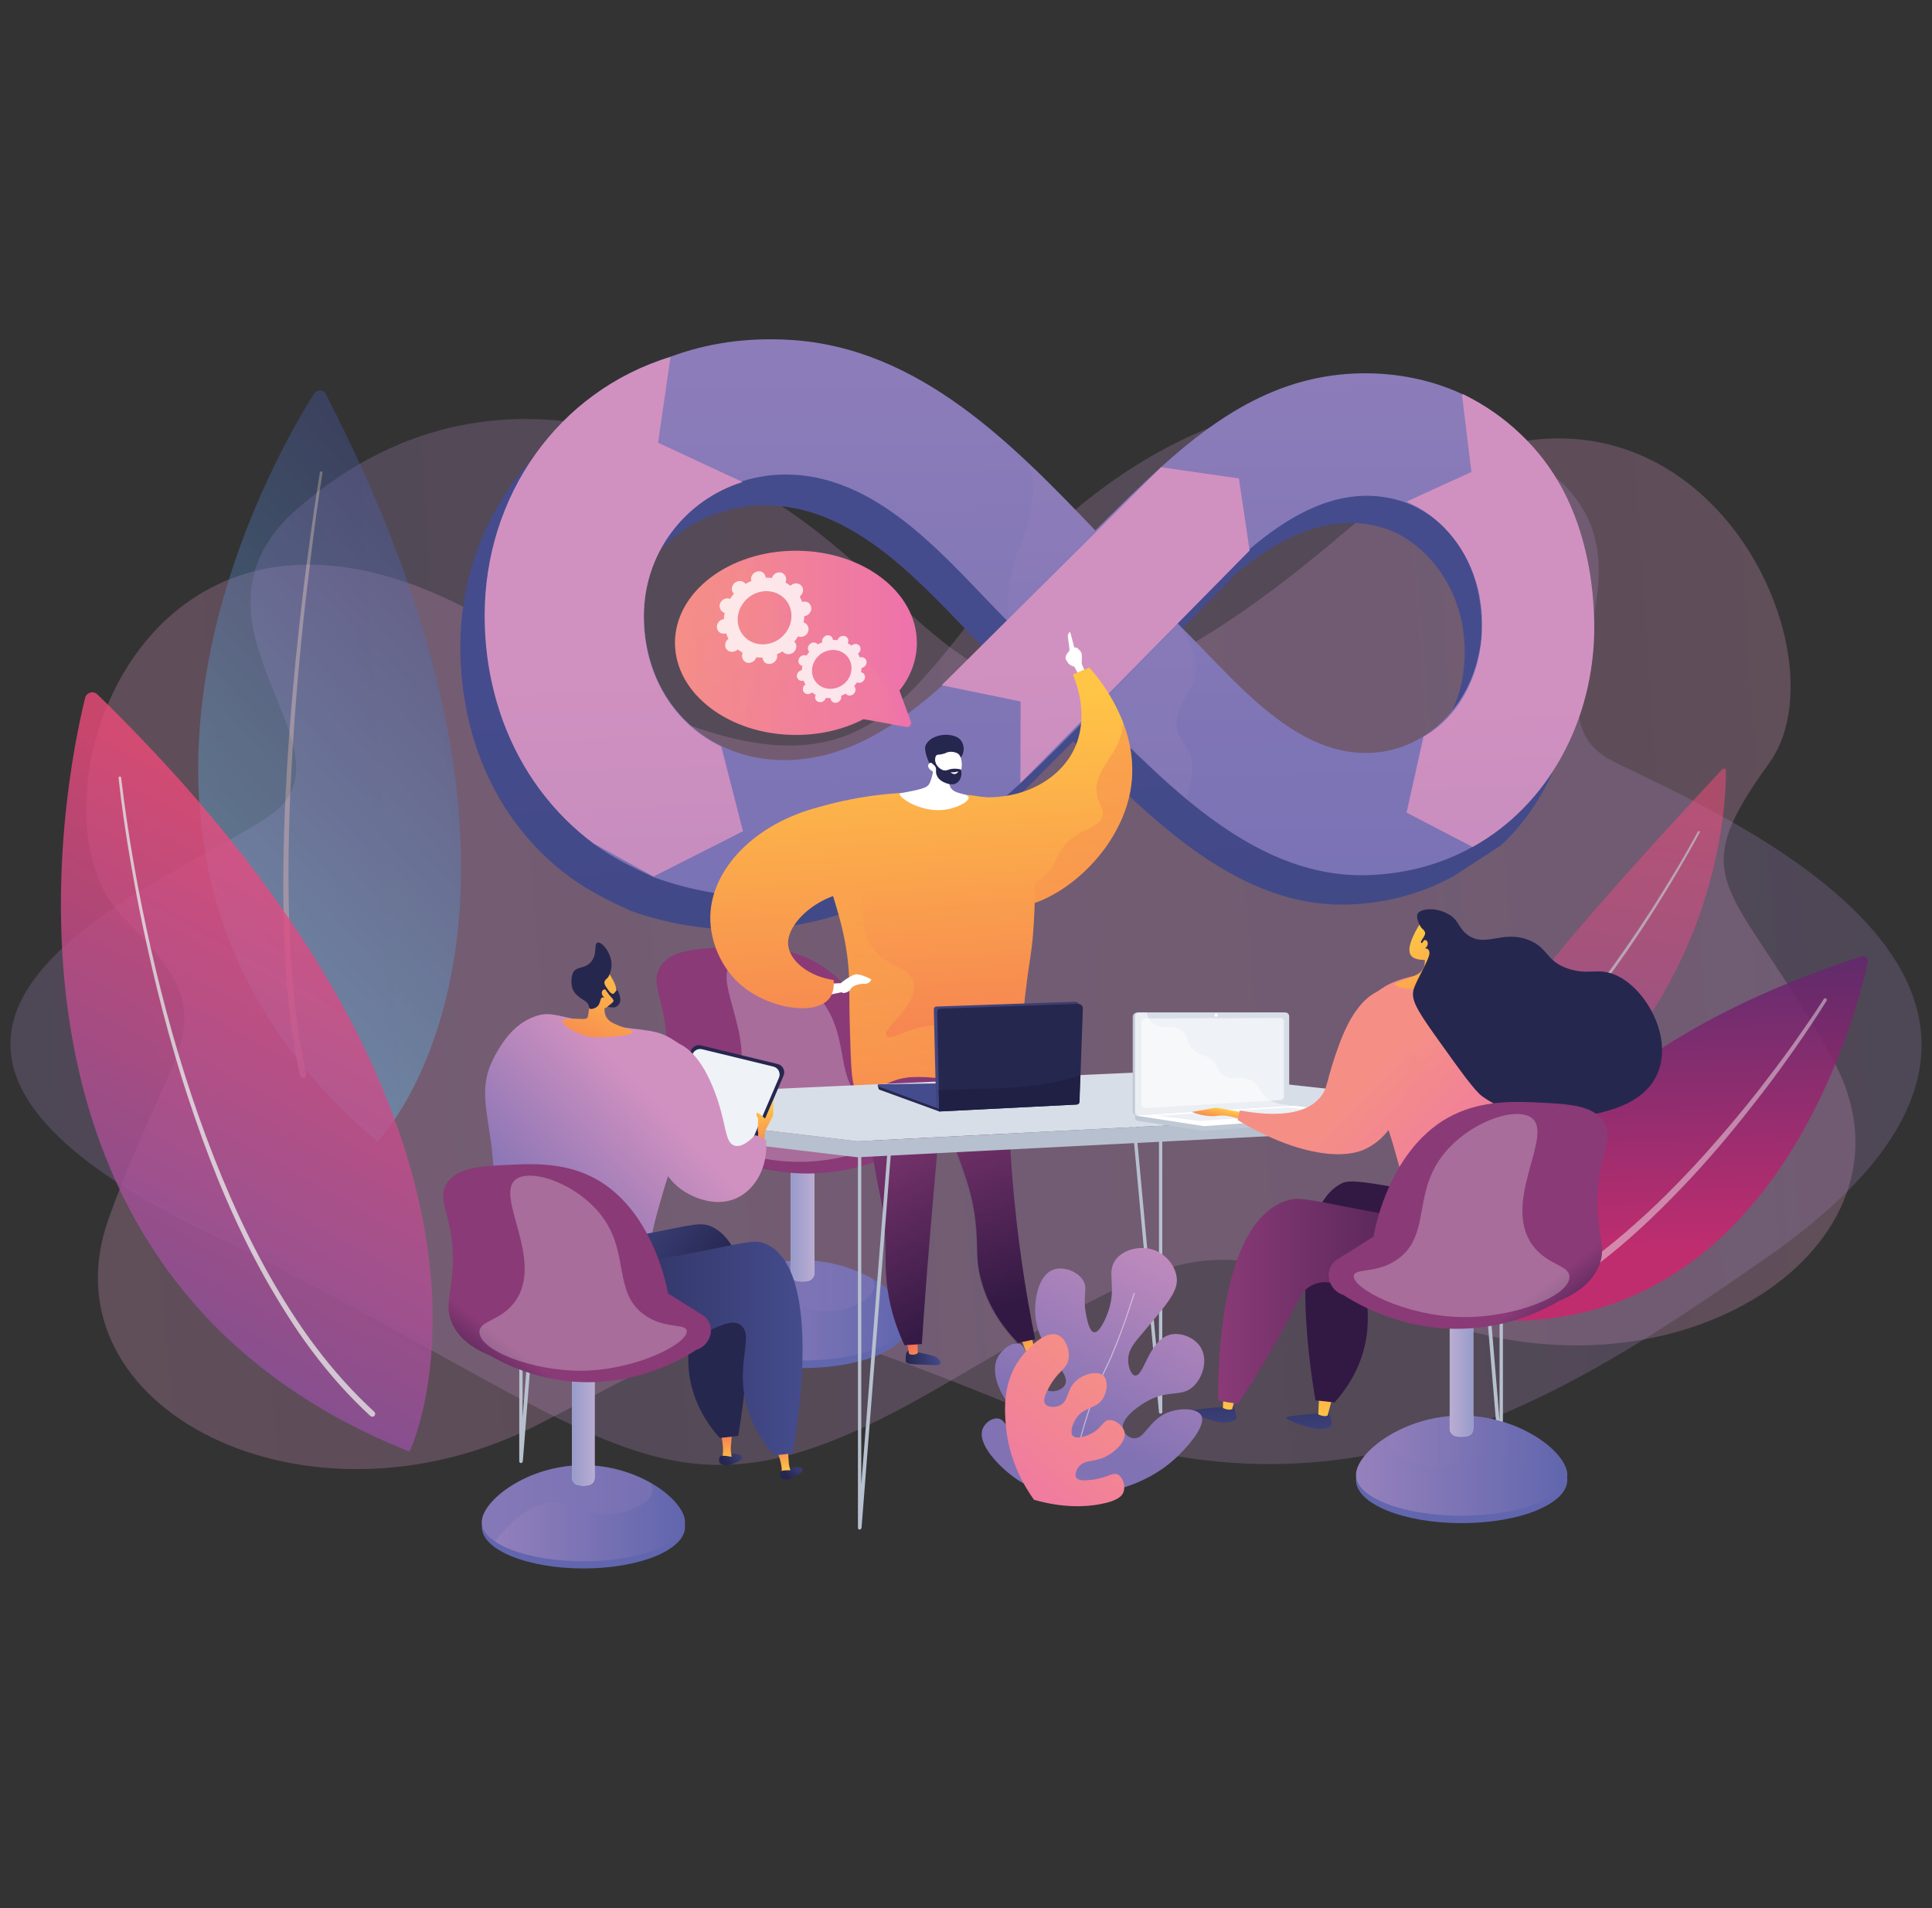 <?xml version="1.0" encoding="utf-8"?>
<!-- Generator: Adobe Illustrator 25.0.0, SVG Export Plug-In . SVG Version: 6.00 Build 0)  -->
<svg version="1.1" id="Layer_1" xmlns="http://www.w3.org/2000/svg" xmlns:xlink="http://www.w3.org/1999/xlink" x="0px" y="0px"
	 viewBox="0 0 81 80" style="enable-background:new 0 0 81 80;" xml:space="preserve">
<rect x="0" y="0" width="81" height="80" fill="#333333" stroke="none"/>
<style type="text/css">
	.st0{opacity:0.3;fill:url(#SVGID_1_);}
	.st1{fill:url(#SVGID_2_);}
	.st2{fill:url(#SVGID_3_);}
	.st3{fill:url(#SVGID_4_);}
	.st4{opacity:0.65;fill:#FFFFFF;}
	.st5{fill:url(#SVGID_5_);}
	.st6{fill:#FFFFFF;}
	.st7{fill:url(#SVGID_6_);}
	.st8{opacity:0.49;fill:#FFFFFF;}
	.st9{opacity:0.75;}
	.st10{opacity:0.76;fill:#FFFFFF;}
	.st11{fill:url(#SVGID_7_);}
	.st12{fill:url(#SVGID_8_);}
	.st13{fill:url(#SVGID_9_);}
	.st14{fill:url(#SVGID_10_);}
	.st15{clip-path:url(#SVGID_12_);fill:url(#SVGID_13_);}
	.st16{fill:url(#SVGID_14_);}
	.st17{fill:url(#SVGID_15_);}
	.st18{fill:url(#SVGID_16_);}
	.st19{fill:url(#SVGID_17_);}
	.st20{fill:url(#SVGID_18_);}
	.st21{fill:url(#SVGID_19_);}
	.st22{fill:url(#SVGID_20_);}
	.st23{opacity:0.9;}
	.st24{fill-rule:evenodd;clip-rule:evenodd;fill:#FFFFFF;}
	.st25{fill:url(#SVGID_21_);}
	.st26{fill:url(#SVGID_22_);}
	.st27{fill:url(#SVGID_23_);}
	.st28{fill:url(#SVGID_24_);}
	.st29{fill:url(#SVGID_25_);}
	.st30{fill:url(#SVGID_26_);}
	.st31{fill:url(#SVGID_27_);}
	.st32{fill:url(#SVGID_28_);}
	.st33{fill:url(#SVGID_29_);}
	.st34{fill:url(#SVGID_30_);}
	.st35{fill:url(#SVGID_31_);}
	.st36{fill:url(#SVGID_32_);}
	.st37{fill:url(#SVGID_33_);}
	.st38{fill:url(#SVGID_34_);}
	.st39{fill:url(#SVGID_35_);}
	.st40{fill:url(#SVGID_36_);}
	.st41{fill:url(#SVGID_37_);}
	.st42{fill:url(#SVGID_38_);}
	.st43{fill:url(#SVGID_39_);}
	.st44{fill:url(#SVGID_40_);}
	.st45{fill:url(#SVGID_41_);}
	.st46{fill:url(#SVGID_42_);}
	.st47{opacity:0.3;fill:url(#SVGID_43_);}
	.st48{fill:url(#SVGID_44_);}
	.st49{opacity:0.45;fill:#FFFFFF;}
	.st50{fill:url(#SVGID_45_);}
	.st51{fill:url(#SVGID_46_);}
	.st52{fill:url(#SVGID_47_);}
	.st53{fill:url(#SVGID_48_);}
	.st54{fill:url(#SVGID_49_);}
	.st55{fill:url(#SVGID_50_);}
	.st56{fill:url(#SVGID_51_);}
	.st57{fill:url(#SVGID_52_);}
	.st58{fill:url(#SVGID_53_);}
	.st59{opacity:0.21;fill:#FFFFFF;}
	.st60{opacity:0.69;fill:#FFFFFF;}
	.st61{fill:url(#SVGID_54_);}
	.st62{fill:url(#SVGID_55_);}
	.st63{fill:url(#SVGID_56_);}
	.st64{fill:url(#SVGID_57_);}
	.st65{fill:url(#SVGID_58_);}
	.st66{fill:url(#SVGID_59_);}
	.st67{fill:url(#SVGID_60_);}
	.st68{fill:url(#SVGID_61_);}
	.st69{fill:url(#SVGID_62_);}
	.st70{fill:url(#SVGID_63_);}
	.st71{fill:url(#SVGID_64_);}
	.st72{fill:url(#SVGID_65_);}
	.st73{fill:url(#SVGID_66_);}
	.st74{fill:url(#SVGID_67_);}
	.st75{fill:url(#SVGID_68_);}
	.st76{fill:url(#SVGID_69_);}
	.st77{fill:url(#SVGID_70_);}
	.st78{fill:url(#SVGID_71_);}
	.st79{fill:url(#SVGID_72_);}
	.st80{fill:url(#SVGID_73_);}
	.st81{fill:url(#SVGID_74_);}
	.st82{fill:url(#SVGID_75_);}
	.st83{fill:url(#SVGID_76_);}
	.st84{fill:url(#SVGID_77_);}
	.st85{fill:url(#SVGID_78_);}
	.st86{fill:#E78456;}
	.st87{opacity:0.3;fill:url(#SVGID_79_);}
	.st88{fill:url(#SVGID_80_);}
	.st89{opacity:0.1;}
	.st90{fill:url(#SVGID_81_);}
	.st91{fill:url(#SVGID_82_);}
	.st92{fill:url(#SVGID_83_);}
	.st93{fill:url(#SVGID_84_);}
	.st94{fill:url(#SVGID_85_);}
	.st95{fill:url(#SVGID_86_);}
	.st96{fill:url(#SVGID_87_);}
	.st97{fill:url(#SVGID_88_);}
	.st98{fill:url(#SVGID_89_);}
	.st99{fill:url(#SVGID_90_);}
	.st100{fill:url(#SVGID_91_);}
	.st101{fill:url(#SVGID_92_);}
	.st102{fill:url(#SVGID_93_);}
	.st103{fill:url(#SVGID_94_);}
	.st104{fill:url(#SVGID_95_);}
	.st105{fill:url(#SVGID_96_);}
	.st106{fill:url(#SVGID_97_);}
	.st107{fill:url(#SVGID_98_);}
	.st108{fill:url(#SVGID_99_);}
	.st109{fill:#C5C0E0;}
	.st110{fill:#BBA9D2;}
	.st111{fill:#AE98C8;}
	.st112{fill:#827FBD;}
	.st113{fill:#9696CA;}
	.st114{opacity:0.1;fill:#4850A2;}
	.st115{fill:#4850A2;}
	.st116{fill:#FDBA43;}
	.st117{fill:#2E2563;}
	.st118{opacity:0.2;}
	.st119{opacity:0.2;fill:#FFFFFF;}
	.st120{fill:#F8A288;}
	.st121{fill:#231645;}
	.st122{fill:#3E469D;}
	.st123{fill:#C47B2A;}
	.st124{fill:#F2A321;}
	.st125{fill:#8988C2;}
	.st126{opacity:0.26;fill:url(#SVGID_100_);}
	.st127{opacity:0.26;fill:url(#SVGID_101_);}
	.st128{opacity:0.53;}
	.st129{fill:url(#SVGID_102_);}
	.st130{opacity:0.86;fill:#FFFFFF;}
	.st131{opacity:0.88;}
	.st132{fill:url(#SVGID_103_);}
	.st133{opacity:0.48;fill:#FFFFFF;}
	.st134{opacity:0.37;}
	.st135{fill:url(#SVGID_104_);}
	.st136{opacity:0.79;}
	.st137{fill:url(#SVGID_105_);}
	.st138{fill:#E7F1FA;}
	.st139{fill:#A9CBE8;}
	.st140{fill:#143257;}
	.st141{fill:#F04F6C;}
	
		.st142{fill:none;stroke:#F04F6C;stroke-width:1.128;stroke-linecap:round;stroke-linejoin:round;stroke-miterlimit:10;stroke-dasharray:0,5.638;}
	.st143{fill:#4998D2;}
	.st144{fill:#223A73;}
	.st145{fill:#284D89;}
	.st146{fill:#3986C7;}
	.st147{fill:#282E5C;}
	.st148{fill:none;stroke:#FFFFFF;stroke-width:1.128;stroke-miterlimit:10;}
	.st149{fill:#4998D2;stroke:#FFFFFF;stroke-width:1.128;stroke-miterlimit:10;}
	.st150{fill:#4998D2;stroke:#FFFFFF;stroke-width:0.564;stroke-miterlimit:10;}
	.st151{fill:none;stroke:#284D89;stroke-width:2.255;stroke-linecap:round;stroke-linejoin:round;stroke-miterlimit:10;}
	.st152{fill:none;stroke:#F15E67;stroke-width:1.015;stroke-miterlimit:10;}
	.st153{fill:none;stroke:#F7F7F7;stroke-width:0.254;stroke-miterlimit:10;}
	.st154{fill:#F7F7F7;}
	.st155{fill:none;stroke:#F7F7F7;stroke-width:0.508;stroke-miterlimit:10;}
	.st156{fill:#28385E;}
	.st157{fill:none;stroke:#4998D2;stroke-width:1.128;stroke-miterlimit:10;}
	.st158{fill:#F9FCFD;}
	.st159{fill:none;stroke:#F04F6C;stroke-width:1.128;stroke-miterlimit:10;}
	.st160{fill:#61CBE8;}
	.st161{fill:#387BBF;}
	.st162{fill:none;stroke:#4998D2;stroke-width:1.128;stroke-linecap:round;stroke-linejoin:round;stroke-miterlimit:10;}
	.st163{opacity:0.26;fill:url(#SVGID_106_);}
	.st164{opacity:0.26;fill:url(#SVGID_107_);}
	.st165{fill:url(#SVGID_108_);}
	.st166{fill:url(#SVGID_109_);}
	.st167{fill:url(#SVGID_110_);}
	.st168{fill:url(#SVGID_111_);}
	.st169{opacity:0.56;fill:#FFFFFF;}
	.st170{fill:url(#SVGID_112_);}
	.st171{opacity:0.31;fill:#FFFFFF;}
	.st172{fill:url(#SVGID_113_);}
	.st173{fill:url(#SVGID_114_);}
	.st174{fill:url(#SVGID_115_);}
	.st175{fill:url(#SVGID_116_);}
	.st176{opacity:0.37;fill:#FFFFFF;}
	.st177{fill:url(#SVGID_117_);}
	.st178{fill:url(#SVGID_118_);}
	.st179{fill:url(#SVGID_119_);}
	.st180{fill:url(#SVGID_120_);}
	.st181{fill:url(#SVGID_121_);}
	.st182{fill:url(#SVGID_122_);}
	.st183{fill:url(#SVGID_123_);}
	.st184{fill:url(#SVGID_124_);}
	.st185{fill:url(#SVGID_125_);}
	.st186{fill:url(#SVGID_126_);}
	.st187{fill:url(#SVGID_127_);}
	.st188{fill:url(#SVGID_128_);}
	.st189{fill:url(#SVGID_129_);}
	.st190{fill:url(#SVGID_130_);}
	.st191{fill:url(#SVGID_131_);}
	.st192{fill:url(#SVGID_132_);}
	.st193{fill:url(#SVGID_133_);}
	.st194{fill:url(#SVGID_134_);}
	.st195{fill:url(#SVGID_135_);}
	.st196{fill:url(#SVGID_136_);}
	.st197{fill:url(#SVGID_137_);}
	.st198{fill:url(#SVGID_138_);}
	.st199{fill:url(#SVGID_139_);}
	.st200{fill:url(#SVGID_140_);}
	.st201{fill:url(#SVGID_141_);}
	.st202{fill:url(#SVGID_142_);}
	.st203{fill:url(#SVGID_143_);}
	.st204{fill:url(#SVGID_144_);}
	.st205{fill:url(#SVGID_145_);}
	.st206{opacity:0.64;}
	.st207{fill:url(#SVGID_146_);}
	.st208{fill:url(#SVGID_147_);}
	.st209{fill:url(#SVGID_148_);}
	.st210{fill:url(#SVGID_149_);}
	.st211{fill:url(#SVGID_150_);}
	.st212{fill:#D096C3;}
	.st213{fill:url(#SVGID_151_);}
	.st214{fill:url(#SVGID_152_);}
	.st215{fill:url(#SVGID_153_);}
	.st216{fill:url(#SVGID_154_);}
	.st217{fill:url(#SVGID_155_);}
	.st218{fill:url(#SVGID_156_);}
	.st219{fill:url(#SVGID_157_);}
	.st220{fill:url(#SVGID_158_);}
	.st221{fill:url(#SVGID_159_);}
	.st222{fill:url(#SVGID_160_);}
	.st223{fill:url(#SVGID_161_);}
	.st224{fill:url(#SVGID_162_);}
	.st225{fill:url(#SVGID_163_);}
	.st226{fill:url(#SVGID_164_);}
	.st227{fill:url(#SVGID_165_);}
	.st228{fill:url(#SVGID_166_);}
	.st229{fill:url(#SVGID_167_);}
	.st230{fill:url(#SVGID_168_);}
	.st231{fill:url(#SVGID_169_);}
	.st232{fill:url(#SVGID_170_);}
	.st233{fill:url(#SVGID_171_);}
	.st234{fill:url(#SVGID_172_);}
	.st235{fill:url(#SVGID_173_);}
	.st236{fill:url(#SVGID_174_);}
	.st237{fill:url(#SVGID_175_);}
	.st238{fill:url(#SVGID_176_);}
	.st239{fill:url(#SVGID_177_);}
	.st240{fill:url(#SVGID_178_);}
	.st241{fill:url(#SVGID_179_);}
	.st242{fill:url(#SVGID_180_);}
	.st243{fill:url(#SVGID_181_);}
	.st244{fill:url(#SVGID_182_);}
	.st245{fill:url(#SVGID_183_);}
	.st246{fill:url(#SVGID_184_);}
	.st247{fill:url(#SVGID_185_);}
	.st248{fill:url(#SVGID_186_);}
	.st249{fill:url(#SVGID_187_);}
	.st250{fill:url(#SVGID_188_);}
	.st251{fill:url(#SVGID_189_);}
	.st252{fill:url(#SVGID_190_);}
	.st253{fill:url(#SVGID_191_);}
	.st254{fill:url(#SVGID_192_);}
	.st255{fill:url(#SVGID_193_);}
	.st256{fill:url(#SVGID_194_);}
	.st257{fill:url(#SVGID_195_);}
	.st258{fill:url(#SVGID_196_);}
	.st259{fill:url(#SVGID_197_);}
	.st260{opacity:0.26;fill:url(#SVGID_198_);}
	.st261{opacity:0.26;fill:url(#SVGID_199_);}
	.st262{fill:url(#SVGID_200_);}
	.st263{fill:url(#SVGID_201_);}
	.st264{fill:url(#SVGID_202_);}
	.st265{fill:url(#SVGID_203_);}
	.st266{fill:url(#SVGID_204_);}
	.st267{fill:url(#SVGID_205_);}
	.st268{fill:url(#SVGID_206_);}
	.st269{fill:url(#SVGID_207_);}
	.st270{fill:url(#SVGID_208_);}
	.st271{opacity:0.3;fill:url(#SVGID_209_);}
	.st272{opacity:0.3;fill:url(#SVGID_210_);}
	.st273{fill:url(#SVGID_211_);}
	.st274{fill:url(#SVGID_212_);}
	.st275{opacity:0.3;fill:url(#SVGID_213_);}
	.st276{opacity:0.65;fill:url(#SVGID_214_);}
	.st277{fill:url(#SVGID_215_);}
	.st278{opacity:0.26;fill:#FFFFFF;}
	.st279{fill:url(#SVGID_216_);}
	.st280{fill:url(#SVGID_217_);}
	.st281{fill:url(#SVGID_218_);}
	.st282{fill:url(#SVGID_219_);}
	.st283{fill:url(#SVGID_220_);}
	.st284{fill:url(#SVGID_221_);}
	.st285{opacity:0.3;fill:url(#SVGID_222_);}
	.st286{fill:url(#SVGID_223_);}
	.st287{opacity:0.3;fill:url(#SVGID_224_);}
	.st288{fill:url(#SVGID_225_);}
	.st289{fill:#26274F;}
	.st290{opacity:0.3;fill:url(#SVGID_226_);}
	.st291{fill:url(#SVGID_227_);}
	.st292{fill:#B7C0CE;}
	.st293{fill:#D8DEE8;}
	.st294{fill:#BFC8D5;}
	.st295{fill:#EFF2F6;}
	.st296{opacity:0.47;fill:#D8DEE8;}
	.st297{fill:url(#SVGID_228_);}
	.st298{fill:url(#SVGID_229_);}
	.st299{fill:url(#SVGID_230_);}
	.st300{fill:url(#SVGID_231_);}
	.st301{fill:url(#SVGID_232_);}
	.st302{fill:url(#SVGID_233_);}
	.st303{fill:url(#SVGID_234_);}
	.st304{fill:url(#SVGID_235_);}
	.st305{fill:url(#SVGID_236_);}
	.st306{fill:url(#SVGID_237_);}
	.st307{opacity:0.3;fill:url(#SVGID_238_);}
	.st308{fill:url(#SVGID_239_);}
	.st309{fill:url(#SVGID_240_);}
	.st310{fill:url(#SVGID_241_);}
	.st311{opacity:0.3;fill:url(#SVGID_242_);}
	.st312{opacity:0.65;fill:url(#SVGID_243_);}
	.st313{fill:url(#SVGID_244_);}
	.st314{fill:url(#SVGID_245_);}
	.st315{fill:url(#SVGID_246_);}
	.st316{fill:url(#SVGID_247_);}
	.st317{fill:url(#SVGID_248_);}
	.st318{fill:url(#SVGID_249_);}
	.st319{fill:url(#SVGID_250_);}
	.st320{fill:url(#SVGID_251_);}
	.st321{fill:url(#SVGID_252_);}
	.st322{fill:url(#SVGID_253_);}
	.st323{fill:url(#SVGID_254_);}
	.st324{opacity:0.3;fill:url(#SVGID_255_);}
	.st325{fill:url(#SVGID_256_);}
	.st326{fill:url(#SVGID_257_);}
	.st327{fill:url(#SVGID_258_);}
	.st328{fill:url(#SVGID_259_);}
	.st329{fill:url(#SVGID_260_);}
	.st330{opacity:0.3;fill:url(#SVGID_261_);}
	.st331{opacity:0.65;fill:url(#SVGID_262_);}
	.st332{fill:url(#SVGID_263_);}
	.st333{fill:#454C8D;}
	.st334{fill:url(#SVGID_264_);}
	.st335{fill:#1F2044;}
	.st336{fill:url(#SVGID_265_);}
	.st337{opacity:0.3;}
	.st338{fill:url(#SVGID_266_);}
	.st339{opacity:0.8;fill:#FFFFFF;}
	.st340{fill:url(#SVGID_267_);}
	.st341{opacity:0.5;fill:#FFFFFF;}
	.st342{fill:url(#SVGID_268_);}
</style>
<g>
	<g>
		<g>
			
				<linearGradient id="SVGID_1_" gradientUnits="userSpaceOnUse" x1="126.176" y1="88.365" x2="203.113" y2="88.365" gradientTransform="matrix(0.998 -0.065 0.065 0.998 -131.415 -38.78)">
				<stop  offset="0" style="stop-color:#9A7FBA"/>
				<stop  offset="1" style="stop-color:#E09AC4"/>
			</linearGradient>
			<path style="opacity:0.26;fill:url(#SVGID_1_);" d="M12.52,21.28c-5.63,4.85,2.74,10.14-1.2,12.91
				c-3.94,2.76-20.67,8.69-2.77,17.41s19.1,13.4,30.94,6.5c11.83-6.9,10.6-6.21,21-2.64c10.4,3.57,20.49-3.55,16.35-11.04
				c-4.14-7.49-6.42-7.25-2.67-12.42c3.75-5.16-4.55-20.96-17.91-9.6s-15.34,5.24-21.7,0.13C31.11,19.76,21.43,13.61,12.52,21.28z"
				/>
			
				<linearGradient id="SVGID_2_" gradientUnits="userSpaceOnUse" x1="-1389.676" y1="107.284" x2="-1312.619" y2="107.284" gradientTransform="matrix(-0.996 0.086 0.086 0.996 -1313.814 50.119)">
				<stop  offset="0" style="stop-color:#9A7FBA"/>
				<stop  offset="1" style="stop-color:#E09AC4"/>
			</linearGradient>
			<path style="opacity:0.26;fill:url(#SVGID_2_);" d="M64.3,19.33c6.37,4.02-1.03,10.4,3.33,12.59c4.36,2.19,22.51,9.66,6.36,20.86
				c-8.1,5.62-17.4,11.85-30.24,6.66c-12.84-5.19-11.51-4.67-21.2,0.29c-9.69,4.96-20.85-0.68-17.99-8.65
				c2.85-7.97,5.14-8.06,0.59-12.64s1.03-21.34,16.11-11.96s16.03,3.06,21.47-2.87C45.67,20.4,54.23,12.98,64.3,19.33z"/>
		</g>
		<g class="st128">
			
				<linearGradient id="SVGID_3_" gradientUnits="userSpaceOnUse" x1="1658.2" y1="543.527" x2="1674.967" y2="532.005" gradientTransform="matrix(0.679 -0.734 0.734 0.679 -1460.223 902.254)">
				<stop  offset="0" style="stop-color:#8D50A0"/>
				<stop  offset="1" style="stop-color:#EF4A7B"/>
			</linearGradient>
			<path class="st2" d="M60.59,52.45c0,0,1.76-8.84,4.55-12.26c2.49-3.05,6.29-7.1,7.07-7.94c0.05-0.06,0.15-0.02,0.15,0.06
				c0.01,1.29-0.24,8.13-6.05,13.71C59.87,52.22,60.59,52.45,60.59,52.45z"/>
			<path class="st130" d="M71.26,34.9c-0.3,0.57-0.62,1.12-0.94,1.67c-0.32,0.55-0.66,1.09-1,1.63c-0.68,1.08-1.41,2.13-2.17,3.16
				c-0.38,0.51-0.78,1.02-1.18,1.51c-0.41,0.49-0.82,0.98-1.25,1.45c-0.43,0.47-0.88,0.93-1.34,1.37c-0.47,0.44-0.95,0.86-1.45,1.26
				c-0.03,0.02-0.07,0.02-0.1-0.01c-0.02-0.03-0.02-0.07,0.01-0.1l0,0l0,0c0.5-0.39,0.98-0.81,1.44-1.25
				c0.46-0.44,0.91-0.89,1.34-1.36c0.43-0.47,0.85-0.95,1.25-1.44c0.4-0.49,0.8-0.99,1.18-1.5c0.76-1.02,1.49-2.07,2.18-3.14
				c0.34-0.54,0.68-1.08,1.01-1.63c0.33-0.55,0.64-1.1,0.95-1.66l0,0c0.01-0.02,0.03-0.02,0.05-0.02S71.27,34.88,71.26,34.9z"/>
		</g>
		<g class="st131">
			
				<linearGradient id="SVGID_4_" gradientUnits="userSpaceOnUse" x1="1418.691" y1="-6536.441" x2="1433.953" y2="-6536.441" gradientTransform="matrix(-0.028 -0.974 -0.891 0.026 -5715.449 1604.325)">
				<stop  offset="0" style="stop-color:#CB266E"/>
				<stop  offset="1" style="stop-color:#4C286E"/>
			</linearGradient>
			<path class="st3" d="M78.31,40.34c-0.54,2.43-4.21,16.4-16.84,14.93c0,0,0.24-9.89,16.6-15.18
				C78.21,40.04,78.35,40.18,78.31,40.34z"/>
			<path class="st133" d="M76.58,41.96c-0.42,0.67-0.85,1.32-1.3,1.96c-0.45,0.64-0.91,1.28-1.39,1.9
				c-0.48,0.62-0.97,1.24-1.47,1.84c-0.5,0.6-1.02,1.19-1.56,1.77c-0.54,0.57-1.09,1.14-1.66,1.68c-0.57,0.54-1.16,1.07-1.78,1.56
				c-1.23,0.99-2.56,1.87-4.01,2.51c-0.09,0.04-0.2,0-0.24-0.09c-0.04-0.09,0-0.2,0.09-0.24c0,0,0,0,0,0l0,0
				c1.42-0.61,2.74-1.46,3.96-2.42c0.62-0.48,1.2-0.99,1.78-1.52c0.58-0.53,1.13-1.08,1.67-1.65c0.54-0.56,1.06-1.15,1.57-1.74
				c0.51-0.59,1.01-1.2,1.49-1.81c0.48-0.62,0.95-1.24,1.41-1.88c0.45-0.64,0.9-1.28,1.32-1.94l0,0c0.02-0.04,0.07-0.05,0.1-0.02
				C76.59,41.87,76.6,41.92,76.58,41.96z"/>
		</g>
		<g class="st134">
			
				<linearGradient id="SVGID_5_" gradientUnits="userSpaceOnUse" x1="2459.928" y1="-2237.597" x2="2479.624" y2="-2237.597" gradientTransform="matrix(0.74 -0.672 0.672 0.74 -308.551 3349.098)">
				<stop  offset="0" style="stop-color:#66CDF3"/>
				<stop  offset="1" style="stop-color:#4A5AA8"/>
			</linearGradient>
			<path class="st5" d="M13.17,16.5C11.4,19.3,1.77,36,15.83,47.86c0,0,9.17-9.37-2.17-31.34C13.56,16.33,13.29,16.32,13.17,16.5z"
				/>
			<path class="st130" d="M13.52,19.83c-0.17,1.04-0.31,2.09-0.44,3.14c-0.13,1.05-0.26,2.1-0.37,3.15c-0.22,2.1-0.39,4.21-0.5,6.32
				c-0.11,2.11-0.15,4.22-0.08,6.33c0.03,1.05,0.1,2.11,0.21,3.15c0.11,1.05,0.27,2.09,0.5,3.11l0,0c0.02,0.07-0.03,0.15-0.1,0.16
				c-0.07,0.02-0.15-0.03-0.16-0.1l0,0c-0.23-1.04-0.38-2.09-0.49-3.15c-0.1-1.06-0.17-2.11-0.19-3.17c-0.06-2.12,0-4.24,0.12-6.35
				c0.12-2.11,0.31-4.22,0.54-6.32c0.12-1.05,0.24-2.1,0.39-3.15c0.14-1.05,0.29-2.09,0.46-3.14c0.01-0.03,0.03-0.05,0.07-0.05
				C13.51,19.77,13.53,19.8,13.52,19.83L13.52,19.83z"/>
		</g>
		<g class="st136">
			
				<linearGradient id="SVGID_6_" gradientUnits="userSpaceOnUse" x1="2074.86" y1="-2377.008" x2="2096.392" y2="-2377.008" gradientTransform="matrix(0.489 -0.872 0.872 0.489 1062.446 3026.965)">
				<stop  offset="0" style="stop-color:#8D50A0"/>
				<stop  offset="1" style="stop-color:#EF4A7B"/>
			</linearGradient>
			<path class="st7" d="M3.57,29.26c-0.87,3.51-5.08,24.17,13.6,31.6c0,0,6.27-12.88-13.09-31.75C3.91,28.95,3.63,29.03,3.57,29.26z
				"/>
			<path class="st130" d="M5.08,32.6c0.14,1.21,0.32,2.41,0.53,3.61c0.21,1.2,0.45,2.39,0.72,3.58c0.54,2.37,1.19,4.72,2,7.01
				c0.81,2.29,1.76,4.54,2.95,6.65c0.3,0.53,0.61,1.05,0.94,1.56c0.33,0.51,0.67,1.01,1.04,1.49c0.73,0.97,1.54,1.87,2.43,2.69l0,0
				c0.05,0.04,0.05,0.12,0.01,0.17s-0.12,0.05-0.17,0.01l0,0c-0.9-0.83-1.72-1.75-2.45-2.73c-0.37-0.49-0.71-0.99-1.04-1.51
				c-0.33-0.52-0.64-1.04-0.94-1.57c-1.19-2.14-2.14-4.39-2.93-6.7c-0.8-2.3-1.44-4.66-1.97-7.04c-0.27-1.19-0.5-2.38-0.71-3.59
				c-0.21-1.2-0.39-2.41-0.52-3.62c0-0.03,0.02-0.05,0.04-0.05C5.05,32.55,5.07,32.57,5.08,32.6L5.08,32.6z"/>
		</g>
	</g>
	<g>
		<g>
			<linearGradient id="SVGID_7_" gradientUnits="userSpaceOnUse" x1="42.77" y1="27.987" x2="47.047" y2="137.763">
				<stop  offset="0" style="stop-color:#454C8D"/>
				<stop  offset="0.996" style="stop-color:#26274F"/>
			</linearGradient>
			<path class="st11" d="M66.16,27.32c0-0.01,0-0.03,0-0.04c-0.01-0.91-0.1-1.78-0.28-2.61c-0.45-2.25-1.42-4.03-2.87-5.37
				c-0.7-0.67-1.5-1.22-2.39-1.64c-0.01,0-0.01-0.01-0.02-0.01l0,0c-1.04-0.48-2.2-0.77-3.47-0.84c-5.28-0.29-8.61,3.28-12.05,6.66
				c-3.39-3.5-7.4-7.71-12.9-8c-1.81-0.1-3.5,0.05-5.03,0.67h0c-4.78,1.59-7.85,5.97-7.85,10.97c0,1.6,0.27,3.11,0.76,4.48
				c0.77,2.12,2.1,3.92,3.84,5.19c0.76,0.56,1.61,0.98,2.52,1.4h0c1.54,0.55,3.29,0.86,5.15,0.79c4.51-0.18,7.52-2.33,10.36-4.85v0
				v0c1.04-0.98,2.06-2.03,3.07-3.04c3.3,3.3,6.95,7.03,11.61,6.84c1.64-0.07,3.1-0.5,4.37-1.21l1.94-1.26
				c1.24-1.15,2.15-2.67,2.68-4.44C65.98,29.87,66.19,28.63,66.16,27.32z M29.32,32.62c-1.97-0.94-3.27-2.96-3.27-5.47
				c0-2.64,1.73-4.91,4.17-5.68c0,0,0,0,0,0c0.64-0.2,1.33-0.3,2.05-0.28c3.86,0.12,6.68,3.69,9.09,6.09L38.62,30l0.04,0.01
				c-1.91,1.71-4.08,3.14-6.61,3.18C31.06,33.21,30.13,33.01,29.32,32.62z M56.59,32.76c-3.23,0.06-5.72-3.2-8-5.41l3.03-3.08
				l-0.01-0.05c1.57-1.35,3.28-2.34,5.16-2.29c0.69,0.02,1.33,0.19,1.9,0.48c1.35,0.75,2.33,2.14,2.64,3.78
				c0.06,0.36,0.1,0.74,0.1,1.13c0,0.43-0.04,0.85-0.12,1.24C60.82,30.89,58.95,32.71,56.59,32.76z"/>
			<g>
				<g>
					<linearGradient id="SVGID_8_" gradientUnits="userSpaceOnUse" x1="43.435" y1="3.985" x2="43.849" y2="65.933">
						<stop  offset="0" style="stop-color:#9681BC"/>
						<stop  offset="0.996" style="stop-color:#6166AE"/>
					</linearGradient>
					<path class="st12" d="M66.83,26.18c-0.01-0.93-0.1-1.82-0.28-2.67c-0.45-2.12-1.42-3.94-2.81-5.3
						c-0.7-0.69-1.52-1.26-2.42-1.68c0,0,0,0,0,0c-1.03-0.48-2.19-0.78-3.44-0.86c-3.83-0.23-6.64,1.6-9.2,3.91
						c-0.94,0.85-1.85,1.76-2.76,2.66c-3.37-3.51-7.34-7.67-12.8-7.99c-1.8-0.11-3.48,0.14-4.99,0.7h0
						c-4.74,1.45-7.79,5.85-7.79,10.83c0,1.6,0.26,3.07,0.76,4.44c0.07,0.2,0.15,0.38,0.23,0.58c0.79,1.86,2.02,3.43,3.58,4.59
						c0.76,0.56,1.59,0.97,2.5,1.39h0c1.53,0.55,3.25,0.89,5.1,0.82c4.48-0.16,7.56-2.27,10.27-4.76c0,0,0-0.01,0.01-0.01
						c1.06-0.97,2.06-2.01,3.06-3.01c3.28,3.3,6.91,7.04,11.54,6.87c1.63-0.06,3.09-0.48,4.34-1.18c3.19-1.77,5.1-5.32,5.1-9.23
						C66.84,26.25,66.84,26.21,66.83,26.18z M32.96,31.87c-0.98,0.01-1.9-0.2-2.71-0.59C28.29,30.33,27,28.32,27,25.81
						c0-2.63,1.72-4.88,4.14-5.64c0,0,0,0,0,0c0.64-0.2,1.32-0.3,2.04-0.27c3.83,0.14,6.64,3.71,9.03,6.11
						c0.02,0.02,0.03,0.03,0.05,0.05c-0.86,0.87-1.77,1.81-2.74,2.67C37.62,30.43,35.47,31.84,32.96,31.87z M62.02,27.33
						c-0.45,2.36-2.32,4.21-4.7,4.24c-3.21,0.04-5.68-3.22-7.95-5.43c-0.02-0.02-0.04-0.04-0.06-0.06c0.96-1.02,1.98-2.12,3.06-3.04
						c1.56-1.33,3.26-2.32,5.13-2.25c0.69,0.03,1.34,0.2,1.91,0.49c1.33,0.68,2.28,2.02,2.6,3.71c0,0,0,0.01,0,0.01
						c0.07,0.38,0.11,0.78,0.11,1.19c0,0.01,0,0.03,0,0.04C62.13,26.6,62.09,26.97,62.02,27.33z"/>
				</g>
				<linearGradient id="SVGID_9_" gradientUnits="userSpaceOnUse" x1="25.907" y1="27.517" x2="28.453" y2="92.853">
					<stop  offset="3.597120e-03" style="stop-color:#D191C0"/>
					<stop  offset="1" style="stop-color:#8172B4"/>
				</linearGradient>
				<path class="st13" d="M31.15,34.85l-3.75,1.9l0,0l-2.5-1.38c-1.73-1.28-3.05-3.05-3.82-5.16c-0.49-1.36-0.76-2.81-0.76-4.41
					c0-4.98,3.04-9.38,7.79-10.83h0l-0.52,3.59l3.54,1.65c-2.43,0.76-4.14,3-4.14,5.63c0,2.51,1.29,4.52,3.25,5.46L31.15,34.85z"/>
				<linearGradient id="SVGID_10_" gradientUnits="userSpaceOnUse" x1="62.848" y1="28.874" x2="65.062" y2="85.681">
					<stop  offset="3.597120e-03" style="stop-color:#D191C0"/>
					<stop  offset="1" style="stop-color:#8172B4"/>
				</linearGradient>
				<path class="st14" d="M66.84,26.28c0,3.91-1.92,7.47-5.1,9.23l-2.77-1.44l0.71-3.18c1.21-0.69,2.07-1.96,2.36-3.57
					c0.07-0.37,0.1-0.75,0.1-1.15c0-0.02,0-0.03,0-0.05c0-0.39-0.04-0.77-0.11-1.14c0,0,0-0.01,0-0.01c-0.31-1.6-1.28-2.97-2.6-3.71
					c-0.15-0.08-0.3-0.16-0.46-0.23l2.72-1.24l-0.39-3.19l0.03-0.08c0,0,0,0,0,0c0.92,0.46,1.73,1.02,2.42,1.68
					c1.41,1.33,2.36,3.08,2.81,5.3c0.17,0.82,0.26,1.71,0.28,2.67C66.84,26.21,66.84,26.25,66.84,26.28z"/>
				<linearGradient id="SVGID_12_" gradientUnits="userSpaceOnUse" x1="45.973" y1="26.887" x2="48.337" y2="87.575">
					<stop  offset="3.597120e-03" style="stop-color:#D191C0"/>
					<stop  offset="1" style="stop-color:#8172B4"/>
				</linearGradient>
				<polygon style="fill:url(#SVGID_12_);" points="39.48,28.73 42.79,29.41 42.78,32.83 52.39,23.08 51.94,20.06 48.68,19.59 				
					"/>
			</g>
			<linearGradient id="SVGID_13_" gradientUnits="userSpaceOnUse" x1="44.052" y1="22.945" x2="45.242" y2="53.491">
				<stop  offset="0" style="stop-color:#9681BC"/>
				<stop  offset="0.996" style="stop-color:#6166AE"/>
			</linearGradient>
			<path style="opacity:0.3;fill:url(#SVGID_13_);" d="M42.28,25.94c0,0-0.1-1.76,0.34-2.67c0.44-0.91,1.07-2.95,0.43-3.91
				c1.81,1.71,2.86,2.89,2.86,2.89L42.28,25.94z"/>
			<linearGradient id="SVGID_14_" gradientUnits="userSpaceOnUse" x1="48.02" y1="30.276" x2="49.352" y2="64.466">
				<stop  offset="0" style="stop-color:#9681BC"/>
				<stop  offset="0.996" style="stop-color:#6166AE"/>
			</linearGradient>
			<path style="opacity:0.3;fill:url(#SVGID_14_);" d="M49.42,26.17c0,0,1.22,1.55,0.44,2.78c-0.79,1.24-0.61,1.76-0.09,2.43
				c0.52,0.67-0.05,2.11-0.05,2.11l-3.9-3.64L49.42,26.17z"/>
		</g>
		<g>
			<g>
				<linearGradient id="SVGID_15_" gradientUnits="userSpaceOnUse" x1="31.723" y1="46.234" x2="33.441" y2="54.573">
					<stop  offset="0" style="stop-color:#9681BC"/>
					<stop  offset="0.996" style="stop-color:#6166AE"/>
				</linearGradient>
				<ellipse class="st17" cx="33.64" cy="55.55" rx="4.43" ry="1.81"/>
				<linearGradient id="SVGID_16_" gradientUnits="userSpaceOnUse" x1="29.209" y1="54.945" x2="38.075" y2="54.945">
					<stop  offset="0" style="stop-color:#9681BC"/>
					<stop  offset="0.996" style="stop-color:#6166AE"/>
				</linearGradient>
				<path class="st18" d="M29.21,55.33c0,0.94,1.98,1.71,4.43,1.71c2.45,0,4.43-0.76,4.43-1.71c0-0.94-1.98-2.49-4.43-2.49
					C31.19,52.85,29.21,54.39,29.21,55.33z"/>
				
					<linearGradient id="SVGID_17_" gradientUnits="userSpaceOnUse" x1="-3154.081" y1="54.51" x2="-3146.632" y2="54.51" gradientTransform="matrix(-1 0 0 1 -3117.423 0)">
					<stop  offset="0" style="stop-color:#9681BC"/>
					<stop  offset="0.996" style="stop-color:#6166AE"/>
				</linearGradient>
				<path style="opacity:0.3;fill:url(#SVGID_17_);" d="M29.21,55.33c0-0.94,1.98-2.49,4.43-2.49c1.13,0,2.16,0.33,2.94,0.78
					c0.05,0.11,0.08,0.23,0.07,0.34c-0.05,0.53-0.92,0.86-1.41,0.96c-1.25,0.27-1.86-0.48-2.89-0.45c-0.64,0.02-1.52,0.34-2.57,1.69
					C29.42,55.92,29.21,55.64,29.21,55.33z"/>
				<path class="st6" d="M33.4,53.7c0.18,0.04,0.34,0.04,0.5,0c0.14-0.04,0.24-0.17,0.24-0.31l0-5h-0.99v4.99
					C33.15,53.54,33.25,53.67,33.4,53.7z"/>
				
					<linearGradient id="SVGID_18_" gradientUnits="userSpaceOnUse" x1="-3151.557" y1="51.067" x2="-3150.572" y2="51.067" gradientTransform="matrix(-1 0 0 1 -3117.423 0)">
					<stop  offset="0" style="stop-color:#9681BC"/>
					<stop  offset="0.996" style="stop-color:#6166AE"/>
				</linearGradient>
				<path style="opacity:0.65;fill:url(#SVGID_18_);" d="M33.4,53.7c0.18,0.04,0.34,0.04,0.5,0c0.14-0.04,0.24-0.17,0.24-0.31l0-5
					h-0.99v4.99C33.15,53.54,33.25,53.67,33.4,53.7z"/>
				<g>
					
						<linearGradient id="SVGID_19_" gradientUnits="userSpaceOnUse" x1="-3146.171" y1="50.019" x2="-3147.979" y2="47.664" gradientTransform="matrix(-1 0 0 1 -3117.423 0)">
						<stop  offset="0" style="stop-color:#321944"/>
						<stop  offset="1" style="stop-color:#8A3A77"/>
					</linearGradient>
					<path class="st21" d="M38.85,46.29l-1.51-0.95c-0.06-0.36-0.77-4.08-3.65-5.24c-1.17-0.48-2.43-0.42-3.13-0.39
						c-1.38,0.06-2.37,0.11-2.84,0.76c-0.61,0.85,0.41,1.61,0.2,4.03c-0.09,0.99-0.31,1.43-0.03,2.08c0.33,0.78,1.09,1.22,1.68,1.46
						c0.7,0.41,1.93,0.99,3.55,1.13c2.73,0.24,4.77-0.93,5.47-1.38c0.31-0.1,0.55-0.36,0.61-0.68
						C39.27,46.8,39.13,46.47,38.85,46.29z"/>
				</g>
				<path class="st278" d="M38.16,46.97c-0.06-0.33-0.99-0.06-1.87-0.71c-1.32-0.98-0.63-2.64-1.78-4.23
					c-1.05-1.46-3.17-2.21-3.83-1.65c-0.88,0.74,1.27,3.51,0,5.3c-0.62,0.87-1.55,0.83-1.56,1.34c-0.01,0.81,2.33,1.73,4.54,1.69
					C36.04,48.67,38.25,47.5,38.16,46.97z"/>
			</g>
			<g>
				<path class="st6" d="M45.25,28.34l-0.21-0.39c0,0-0.19-0.04-0.27-0.17c-0.09-0.14-0.09-0.14-0.09-0.14s-0.04-0.14,0.11-0.3
					c0.04-0.03,0.05-0.08,0.05-0.13c-0.02-0.15-0.06-0.45-0.07-0.52c-0.01-0.05,0.02-0.11,0.04-0.16c0.02-0.03,0.06-0.03,0.07,0.01
					l0.16,0.61c0,0,0.13-0.03,0.18,0.08c0,0,0.11,0.07,0.13,0.19c0.02,0.12,0,0.41,0,0.41l0.18,0.41L45.25,28.34z"/>
				<linearGradient id="SVGID_20_" gradientUnits="userSpaceOnUse" x1="43.372" y1="29.174" x2="44.678" y2="47.888">
					<stop  offset="0" style="stop-color:#FFC546"/>
					<stop  offset="0.996" style="stop-color:#F36F56"/>
				</linearGradient>
				<path class="st22" d="M44.98,28.28c0.11,0.26,0.74,1.78,0.02,3.2c-0.81,1.58-2.99,2.4-5.16,1.69c-0.02,0.28-0.2,3.85,1.55,4.7
					c1.88,0.91,5.42-1.57,6-4.7c0.49-2.67-1.41-4.84-1.72-5.18C45.44,28.08,45.21,28.18,44.98,28.28z"/>
				
					<linearGradient id="SVGID_21_" gradientUnits="userSpaceOnUse" x1="-1019.904" y1="154.464" x2="-1018.457" y2="154.464" gradientTransform="matrix(-0.996 0.09 0.09 0.996 -990.28 -5.493)">
					<stop  offset="0" style="stop-color:#454C8D"/>
					<stop  offset="0.996" style="stop-color:#26274F"/>
				</linearGradient>
				<path class="st25" d="M38.05,56.65c-0.08,0.07-0.08,0.23-0.08,0.34c0,0.05,0,0.07,0,0.09c0.05,0.12,0.28,0.12,0.65,0.13
					c0.58,0.02,0.76,0.06,0.8-0.03c0.04-0.08-0.07-0.21-0.09-0.22c-0.07-0.07-0.15-0.1-0.3-0.14c-0.28-0.07-0.47-0.11-0.52-0.12
					C38.16,56.62,38.1,56.61,38.05,56.65z"/>
				
					<linearGradient id="SVGID_22_" gradientUnits="userSpaceOnUse" x1="-1483.918" y1="99.572" x2="-1483.283" y2="98.258" gradientTransform="matrix(-0.998 0.069 0.069 0.998 -1448.694 60.577)">
					<stop  offset="0" style="stop-color:#FFC546"/>
					<stop  offset="0.996" style="stop-color:#F36F56"/>
				</linearGradient>
				<path class="st26" d="M38.46,56.07l0.02,0.66c-0.02,0.03-0.22,0.12-0.37,0.03l-0.11-0.66L38.46,56.07z"/>
				
					<linearGradient id="SVGID_23_" gradientUnits="userSpaceOnUse" x1="-1234.916" y1="192.939" x2="-1233.378" y2="192.939" gradientTransform="matrix(-0.977 0.213 0.213 0.977 -1203.279 131.527)">
					<stop  offset="0" style="stop-color:#454C8D"/>
					<stop  offset="0.996" style="stop-color:#26274F"/>
				</linearGradient>
				<path class="st27" d="M42.96,56.56c-0.1,0.1-0.13,0.29-0.05,0.39c0.08,0.1,0.2,0.03,0.55,0.06c0.37,0.03,0.46,0.12,0.72,0.07
					c0.1-0.02,0.29-0.08,0.29-0.15c0-0.05-0.09-0.08-0.39-0.2c-0.43-0.17-0.42-0.18-0.51-0.2C43.32,56.48,43.09,56.43,42.96,56.56z"
					/>
				
					<linearGradient id="SVGID_24_" gradientUnits="userSpaceOnUse" x1="-1388.839" y1="145.844" x2="-1388.191" y2="144.502" gradientTransform="matrix(-0.989 0.145 0.145 0.989 -1351.851 114.308)">
					<stop  offset="0" style="stop-color:#FFC546"/>
					<stop  offset="0.996" style="stop-color:#F36F56"/>
				</linearGradient>
				<path class="st28" d="M43.23,55.97l0.15,0.63c-0.02,0.03-0.21,0.13-0.37,0.05l-0.24-0.61L43.23,55.97z"/>
				
					<linearGradient id="SVGID_25_" gradientUnits="userSpaceOnUse" x1="386.415" y1="-41.241" x2="382.314" y2="-50.484" gradientTransform="matrix(0.999 0.053 -0.053 0.999 -344.055 74.682)">
					<stop  offset="0" style="stop-color:#321944"/>
					<stop  offset="1" style="stop-color:#8A3A77"/>
				</linearGradient>
				<path class="st29" d="M42.3,42.37c-0.08,2.07-0.07,4.41,0.14,6.96c0.2,2.52,0.55,4.81,0.96,6.82c-0.24,0.05-0.48,0.1-0.72,0.15
					c-0.57-0.59-1.28-1.51-1.58-2.78c-0.19-0.79-0.09-1.18-0.18-2.14c-0.15-1.53-0.57-2.34-0.98-3.59c-0.37-1.12-0.8-2.76-0.95-4.92
					C40.09,42.71,41.19,42.54,42.3,42.37z"/>
				
					<linearGradient id="SVGID_26_" gradientUnits="userSpaceOnUse" x1="385.779" y1="-40.959" x2="381.678" y2="-50.202" gradientTransform="matrix(0.999 0.053 -0.053 0.999 -344.055 74.682)">
					<stop  offset="0" style="stop-color:#321944"/>
					<stop  offset="1" style="stop-color:#8A3A77"/>
				</linearGradient>
				<path style="opacity:0.3;fill:url(#SVGID_26_);" d="M41.97,52.07c-0.26-1.05-0.77-1.32-0.79-2.31c-0.01-0.7,0.24-0.76,0.22-1.42
					c-0.03-1.01-0.62-1.55-0.92-2.18c-0.32-0.67-0.44-1.76,0.41-3.56c-0.64,0.1-1.28,0.2-1.92,0.3c0.16,2.17,0.58,3.8,0.95,4.92
					c0.41,1.25,0.84,2.06,0.98,3.59c0.09,0.96,0,1.35,0.18,2.14c0.3,1.26,1.01,2.19,1.58,2.78c0.06-0.01,0.12-0.03,0.18-0.04
					c-0.62-0.74-0.83-1.39-0.89-1.93C41.88,53.48,42.24,53.12,41.97,52.07z"/>
				
					<linearGradient id="SVGID_27_" gradientUnits="userSpaceOnUse" x1="65.053" y1="96.975" x2="60.952" y2="87.731" gradientTransform="matrix(0.998 -0.069 0.069 0.998 -29.918 -37.62)">
					<stop  offset="0" style="stop-color:#321944"/>
					<stop  offset="1" style="stop-color:#8A3A77"/>
				</linearGradient>
				<path class="st31" d="M39.9,42.24c-0.29,2.63-0.55,5.31-0.78,8.04c-0.18,2.05-0.34,4.07-0.47,6.07
					c-0.24,0.02-0.49,0.03-0.73,0.05c-0.21-0.45-0.49-1.13-0.65-1.99c-0.2-1.05-0.11-1.66-0.17-2.74c-0.06-1.21-0.23-1.48-0.48-3.02
					c-0.5-3.12-0.75-4.67,0.04-5.59C36.92,42.76,37.71,42.02,39.9,42.24z"/>
				<linearGradient id="SVGID_28_" gradientUnits="userSpaceOnUse" x1="38.566" y1="48.076" x2="45.804" y2="31.352">
					<stop  offset="0" style="stop-color:#FFC546"/>
					<stop  offset="0.996" style="stop-color:#F36F56"/>
				</linearGradient>
				<path style="opacity:0.3;fill:url(#SVGID_28_);" d="M47.08,30.27c-0.01,0.32-0.08,0.59-0.17,0.81
					c-0.32,0.79-1.08,1.36-0.92,2.25c0.08,0.44,0.32,0.6,0.22,0.92c-0.14,0.46-0.72,0.43-1.33,0.95c-0.54,0.46-0.57,0.88-0.85,1.27
					c-0.38,0.52-1.24,1-3.31,0.85c0.18,0.23,0.41,0.43,0.67,0.56c1.88,0.91,5.42-1.57,6-4.7C47.58,32.09,47.39,31.09,47.08,30.27z"
					/>
				<linearGradient id="SVGID_29_" gradientUnits="userSpaceOnUse" x1="38.107" y1="29.541" x2="39.412" y2="48.256">
					<stop  offset="0" style="stop-color:#FFC546"/>
					<stop  offset="0.996" style="stop-color:#F36F56"/>
				</linearGradient>
				<path class="st33" d="M33.6,34.07c1.31-0.45,3.32-0.94,5.77-0.84c1.42,0.06,2.64,0.3,3.61,0.57c0.13,0.73,0.26,1.46,0.39,2.2
					c0.03,0.73,0.04,1.73-0.04,2.9c-0.08,1.17-0.16,1.19-0.35,2.85c-0.31,2.7-0.18,3.41-0.72,3.73c-0.35,0.21-0.48-0.04-2.28-0.22
					c-1.21-0.12-1.83-0.18-2.44,0.03c-0.83,0.28-1.11,0.76-1.46,0.6c-0.33-0.15-0.37-0.72-0.41-1.71c-0.06-1.53-0.06-2.57-0.06-2.94
					c-0.03-1.71-0.46-3.01-1.01-4.69C34.25,35.51,33.88,34.66,33.6,34.07z"/>
				<g>
					<path class="st6" d="M39.84,32.99c-0.11-0.23,0.04-0.53,0.22-0.78c-0.14-0.3-0.7-0.38-0.84-0.68c-0.02,0.43-0.09,0.77-0.14,1
						c-0.07,0.26-0.11,0.33-0.16,0.39c-0.08,0.08-0.19,0.15-0.81,0.27c-0.34,0.07-0.38,0.06-0.39,0.09
						c-0.04,0.16,0.84,0.76,1.79,0.68c0.58-0.05,1.13-0.35,1.1-0.53C40.58,33.25,39.99,33.32,39.84,32.99z"/>
					<g>
						<path class="st289" d="M40.28,31.76c0.15-0.17,0.17-0.49,0.02-0.7c-0.13-0.18-0.34-0.22-0.46-0.24
							c-0.37-0.06-0.84,0.07-1.02,0.4c-0.11,0.2,0.08,0.63,0.11,0.7c0.03,0.09,0.1,0.12,0.16,0.19c0.08,0.09,0.21,0.24,0.41,0.49
							c0.02-0.07,0.05-0.15,0.1-0.25c0.02-0.04,0.09-0.17,0.19-0.28C39.98,31.85,40.14,31.93,40.28,31.76z"/>
						<path class="st6" d="M39.19,32.39c0,0,0.22,0.41,0.71,0.41c0.43-0.01,0.55-0.97,0.28-1.19c-0.09-0.07-0.27-0.11-0.42-0.08
							c-0.09,0.02-0.12,0.06-0.27,0.09c-0.14,0.03-0.17,0.01-0.22,0.04c-0.05,0.04-0.1,0.14-0.03,0.43
							c-0.08-0.09-0.18-0.13-0.25-0.1c-0.01,0-0.04,0.02-0.06,0.05C38.87,32.15,38.96,32.29,39.19,32.39z"/>
						<path class="st289" d="M39.25,31.59c0.02,0.02-0.05,0.09-0.06,0.2c-0.02,0.21,0.18,0.48,0.4,0.51
							c0.13,0.02,0.17-0.06,0.39-0.07c0.13-0.01,0.24,0.02,0.31,0.03c0.06,0.24-0.02,0.47-0.18,0.57c-0.17,0.11-0.39,0.03-0.48-0.01
							c-0.06-0.02-0.25-0.1-0.34-0.28c-0.1-0.19,0.01-0.3-0.1-0.43c-0.06-0.07-0.14-0.1-0.21-0.22c-0.02-0.03-0.03-0.06-0.04-0.08
							C39.07,31.71,39.23,31.57,39.25,31.59z"/>
						<path class="st6" d="M40.14,32.35c0,0-0.1,0.04-0.26,0.03c-0.01,0-0.02,0-0.02,0c0,0.02,0.1,0.09,0.19,0.07
							c0.07-0.02,0.12-0.08,0.12-0.09C40.17,32.35,40.15,32.35,40.14,32.35z"/>
					</g>
				</g>
				<linearGradient id="SVGID_30_" gradientUnits="userSpaceOnUse" x1="37.351" y1="44.451" x2="43.621" y2="29.964">
					<stop  offset="0" style="stop-color:#FFC546"/>
					<stop  offset="0.996" style="stop-color:#F36F56"/>
				</linearGradient>
				<path style="opacity:0.3;fill:url(#SVGID_30_);" d="M41.56,44.6c-0.89-0.38-0.88-1.16-1.71-1.49c-1.18-0.47-2.49,0.62-2.69,0.32
					c-0.21-0.31,1.35-1.27,1.14-2.22c-0.16-0.75-1.25-0.62-1.84-1.65c-0.55-0.98-0.02-1.88-0.51-2.22
					c-0.18-0.12-0.49-0.17-1.07,0.09c0.41,1.28,0.7,2.41,0.72,3.81c0.01,0.37,0,1.41,0.06,2.94c0.04,0.99,0.08,1.56,0.41,1.71
					c0.34,0.15,0.62-0.32,1.46-0.6c0.61-0.21,1.23-0.15,2.44-0.03c1.8,0.18,1.93,0.43,2.28,0.22c0.23-0.14,0.34-0.34,0.41-0.74
					C42.31,44.78,41.93,44.75,41.56,44.6z"/>
				<path class="st6" d="M34.81,41.24l0.44-0.02c0,0,0.48-0.4,0.69-0.37c0.22,0.02,0.54,0.18,0.58,0.21
					c0.04,0.03-0.12,0.21-0.28,0.19c-0.16-0.02-0.51,0.07-0.57,0.21c-0.06,0.14-0.34,0.22-0.38,0.14l-0.58,0.12L34.81,41.24z"/>
				<linearGradient id="SVGID_31_" gradientUnits="userSpaceOnUse" x1="32.341" y1="29.944" x2="33.646" y2="48.658">
					<stop  offset="0" style="stop-color:#FFC546"/>
					<stop  offset="0.996" style="stop-color:#F36F56"/>
				</linearGradient>
				<path class="st35" d="M34.95,41.09c0.03,0.36-0.05,0.6-0.18,0.77c-0.58,0.74-2.53,0.44-3.69-0.55c-0.86-0.73-1.32-1.87-1.3-2.88
					c0.03-1.98,1.87-3.93,4.61-4.6c0.4,1.21,1.23,2.32,1.64,3.53c-1.69,0.03-3.13,1.4-2.98,2.31
					C33.15,40.33,33.94,40.94,34.95,41.09z"/>
			</g>
			<g>
				<path class="st292" d="M48.66,59.27c-0.04,0-0.07-0.03-0.07-0.06L47.3,45.25c0-0.04,0.03-0.07,0.06-0.08
					c0.04,0,0.07,0.03,0.08,0.06l1.15,12.42V44.93c0-0.04,0.03-0.07,0.07-0.07c0.04,0,0.07,0.03,0.07,0.07v14.26
					C48.74,59.23,48.71,59.26,48.66,59.27C48.67,59.27,48.67,59.27,48.66,59.27z"/>
				<g>
					<polygon class="st293" points="63.06,46.46 48.9,44.91 21.69,46.14 35.94,47.85 					"/>
					<polygon class="st292" points="35.94,47.85 63.06,46.46 63.06,47.13 35.94,48.52 21.69,46.82 21.69,46.14 					"/>
				</g>
				<path class="st292" d="M36.04,64.13C36.03,64.13,36.03,64.13,36.04,64.13c-0.04,0-0.07-0.03-0.07-0.07v-15.7
					c0-0.04,0.03-0.07,0.07-0.07s0.07,0.03,0.07,0.07v13.88l1.09-13.88c0-0.04,0.04-0.07,0.08-0.07c0.04,0,0.07,0.04,0.07,0.08
					l-1.23,15.7C36.1,64.1,36.07,64.13,36.04,64.13z"/>
				<path class="st292" d="M21.84,61.34C21.84,61.34,21.84,61.34,21.84,61.34c-0.04,0-0.07-0.03-0.07-0.07V46.78
					c0-0.04,0.03-0.07,0.07-0.07c0.04,0,0.07,0.03,0.07,0.07v12.67l1-12.68c0-0.04,0.04-0.07,0.08-0.07c0.04,0,0.07,0.04,0.07,0.08
					l-1.14,14.49C21.91,61.31,21.88,61.34,21.84,61.34z"/>
				<path class="st292" d="M62.93,61.34c-0.04,0-0.07-0.03-0.07-0.07l-1.21-14.49c0-0.04,0.03-0.07,0.07-0.08
					c0.04,0,0.07,0.03,0.08,0.07l1.07,12.79V47.13c0-0.04,0.03-0.07,0.07-0.07c0.04,0,0.07,0.03,0.07,0.07v14.14
					C63,61.31,62.97,61.34,62.93,61.34C62.93,61.34,62.93,61.34,62.93,61.34z"/>
			</g>
			<g>
				<g>
					<g>
						<path class="st294" d="M57.32,46.73l-9.73-0.07v0.21c0,0.06,0.04,0.11,0.1,0.12l2.75,0.42c0.03,0.01,0.07,0.01,0.1,0
							l6.68-0.48c0.06,0,0.11-0.05,0.11-0.11V46.73z"/>
						<g>
							<path class="st294" d="M53.79,46.37l-6.1,0.39c-0.11,0.01-0.2-0.07-0.2-0.17v-3.96c0-0.1,0.09-0.18,0.2-0.18h6.1
								c0.09,0,0.16,0.07,0.16,0.16v3.58C53.95,46.29,53.88,46.37,53.79,46.37z"/>
							<path class="st293" d="M53.89,46.37l-6.1,0.39c-0.11,0.01-0.2-0.07-0.2-0.17v-3.96c0-0.1,0.09-0.18,0.2-0.18h6.1
								c0.09,0,0.16,0.07,0.16,0.16v3.58C54.05,46.29,53.98,46.37,53.89,46.37z"/>
							<path class="st295" d="M53.7,46.12l-5.68,0.34c-0.09,0.01-0.16-0.06-0.16-0.14v-3.47c0-0.08,0.07-0.15,0.16-0.15l5.68-0.02
								c0.07,0,0.13,0.06,0.13,0.13v3.16C53.83,46.05,53.77,46.12,53.7,46.12z"/>
							<path class="st6" d="M51.06,42.56c0,0.04-0.03,0.07-0.07,0.07c-0.04,0-0.07-0.03-0.07-0.07s0.03-0.07,0.07-0.07
								C51.02,42.5,51.06,42.53,51.06,42.56z"/>
							<path class="st133" d="M52.44,45.29c-0.47-0.23-0.84,0.06-1.2-0.23c-0.22-0.17-0.11-0.3-0.38-0.57
								c-0.3-0.29-0.49-0.19-0.79-0.45c-0.38-0.33-0.19-0.58-0.51-0.82c-0.39-0.29-0.82-0.02-1.19-0.3
								c-0.16-0.12-0.25-0.29-0.3-0.47h-0.37c-0.06,0-0.12,0.05-0.12,0.11v4.11c0,0.06,0.05,0.1,0.12,0.1l6.25-0.4
								c0.03,0,0.06-0.02,0.08-0.04c-0.46-0.02-0.74-0.15-0.92-0.3C52.76,45.75,52.82,45.47,52.44,45.29z"/>
						</g>
						<path class="st6" d="M54.13,46.36l-6.54,0.41l2.85,0.44c0.03,0.01,0.07,0.01,0.1,0l6.78-0.49l-3.09-0.36
							C54.2,46.36,54.17,46.36,54.13,46.36z"/>
						<polygon class="st296" points="48.55,46.78 53.99,46.43 55.68,46.63 50.28,47 						"/>
					</g>
				</g>
				
					<linearGradient id="SVGID_32_" gradientUnits="userSpaceOnUse" x1="680.958" y1="57.227" x2="681.278" y2="61.298" gradientTransform="matrix(1 0 0 1 -626.263 0)">
					<stop  offset="3.597000e-03" style="stop-color:#26274F"/>
					<stop  offset="1" style="stop-color:#454C8D"/>
				</linearGradient>
				<path class="st36" d="M55.37,59.25c0,0-1.43,0.1-1.45,0.19c-0.02,0.09,0.97,0.45,1.32,0.47c0.35,0.01,0.63-0.09,0.6-0.24
					c-0.03-0.15-0.15-0.52-0.15-0.52L55.37,59.25z"/>
				
					<linearGradient id="SVGID_33_" gradientUnits="userSpaceOnUse" x1="-430.905" y1="-113.924" x2="-430.973" y2="-118.793" gradientTransform="matrix(0.985 0.171 -0.171 0.985 460.537 245.41)">
					<stop  offset="0" style="stop-color:#FFC546"/>
					<stop  offset="0.996" style="stop-color:#F36F56"/>
				</linearGradient>
				<path class="st37" d="M55.3,58.62l-0.03,0.68c0,0,0.22,0.12,0.39,0.05l0.19-0.71L55.3,58.62z"/>
				
					<linearGradient id="SVGID_34_" gradientUnits="userSpaceOnUse" x1="676.957" y1="56.955" x2="677.277" y2="61.026" gradientTransform="matrix(1 0 0 1 -626.263 0)">
					<stop  offset="3.597000e-03" style="stop-color:#26274F"/>
					<stop  offset="1" style="stop-color:#454C8D"/>
				</linearGradient>
				<path class="st38" d="M51.37,58.98c0,0-1.43,0.1-1.45,0.19c-0.02,0.09,0.97,0.45,1.32,0.47c0.35,0.01,0.63-0.09,0.6-0.24
					c-0.03-0.15-0.15-0.52-0.15-0.52L51.37,58.98z"/>
				
					<linearGradient id="SVGID_35_" gradientUnits="userSpaceOnUse" x1="-434.893" y1="-113.508" x2="-434.961" y2="-118.377" gradientTransform="matrix(0.985 0.171 -0.171 0.985 460.537 245.41)">
					<stop  offset="0" style="stop-color:#FFC546"/>
					<stop  offset="0.996" style="stop-color:#F36F56"/>
				</linearGradient>
				<path class="st39" d="M51.3,58.35l-0.03,0.68c0,0,0.22,0.12,0.39,0.05l0.19-0.71L51.3,58.35z"/>
				<linearGradient id="SVGID_36_" gradientUnits="userSpaceOnUse" x1="62.656" y1="48.583" x2="60.83" y2="51.3">
					<stop  offset="0" style="stop-color:#8A3A77"/>
					<stop  offset="1" style="stop-color:#321944"/>
				</linearGradient>
				<path class="st40" d="M55.15,58.71c0.27,0.03,0.53,0.06,0.8,0.09c0.36-0.4,0.9-1.1,1.19-2.08c0.56-1.89-0.25-3.25,0.27-3.59
					c0.73-0.48,2.31,2.28,4.86,2.21c1.04-0.03,2.4-0.54,2.93-1.65c0.08-0.17,0.47-1.05,0.09-1.87c-0.39-0.85-2.33-1.22-6.18-1.93
					c-1.65-0.3-2.49-0.45-2.83-0.29C53.9,50.73,54.89,57.16,55.15,58.71z"/>
				<linearGradient id="SVGID_37_" gradientUnits="userSpaceOnUse" x1="51.07" y1="54.566" x2="64.178" y2="54.566">
					<stop  offset="0" style="stop-color:#8A3A77"/>
					<stop  offset="1" style="stop-color:#321944"/>
				</linearGradient>
				<path class="st41" d="M51.07,58.72c0.28,0.05,0.55,0.1,0.83,0.14c0.34-0.49,0.84-1.27,1.41-2.25c1.18-2.05,1.16-2.47,1.71-2.73
					c1.16-0.56,2.03,0.95,4.9,1.37c0.94,0.14,3.02,0.44,3.86-0.68c0.34-0.45,0.54-1.22,0.27-1.87c-0.48-1.17-2.08-1.03-7.34-2.05
					c-2.05-0.4-2.33-0.47-2.83-0.29C51.12,51.34,51.06,57.38,51.07,58.72z"/>
				<linearGradient id="SVGID_38_" gradientUnits="userSpaceOnUse" x1="58.079" y1="44.73" x2="63.914" y2="50.301">
					<stop  offset="0" style="stop-color:#F58F86"/>
					<stop  offset="1" style="stop-color:#ED72AC"/>
				</linearGradient>
				<path class="st42" d="M56.81,42.67c0.27-0.67,0.86-1.05,1.16-1.25c0.15-0.1,0.29-0.17,0.43-0.23c1.1-0.45,2.2-0.42,2.39-0.4
					c0.47,0.04,1.65,0.12,2.52,0.88c0.42,0.36,0.76,0.87,1.25,3.74c0.68,4,0.13,3.59,0.67,5.21c0.29,0.86,0.73,1.84,0.26,2.47
					c-0.15,0.2-0.37,0.26-0.81,0.46c-1.65,0.74-3.13,0.62-4.03,0.53c-0.99-0.1-1.49-0.15-1.75-0.5c-0.42-0.56,0.01-1.27,0.09-2.5
					c0.05-0.88-0.15-1.58-0.55-2.98C57.5,44.83,56.29,43.95,56.81,42.67z"/>
				<linearGradient id="SVGID_39_" gradientUnits="userSpaceOnUse" x1="51.102" y1="46.481" x2="50.969" y2="47.088">
					<stop  offset="0" style="stop-color:#FFC546"/>
					<stop  offset="0.996" style="stop-color:#F36F56"/>
				</linearGradient>
				<path class="st43" d="M52.16,46.66l-1.06-0.2c-0.08-0.01-0.15-0.02-0.23,0l-0.91,0.16c0,0,0.59,0.24,1.1,0.16
					c0.5-0.07,1.06,0.21,1.06,0.21L52.16,46.66z"/>
				<g>
					<g>
						
							<linearGradient id="SVGID_40_" gradientUnits="userSpaceOnUse" x1="3397.237" y1="-325.672" x2="3400.876" y2="-321.094" gradientTransform="matrix(0.966 0.258 -0.258 0.966 -3307.81 -522.141)">
							<stop  offset="0" style="stop-color:#FFC546"/>
							<stop  offset="0.996" style="stop-color:#F36F56"/>
						</linearGradient>
						<path class="st44" d="M59.15,40.05c-0.18-0.27,0.09-0.78,0.19-0.99c0-0.01,0.01-0.02,0.02-0.03c0.16-0.3,0.2-0.34,0.28-0.39
							l0.11-0.07c0,0,0.01,0,0.01,0c0.07-0.02,0.3-0.03,0.35-0.02c0.15,0.03,0.31,0.65,0.27,1.52c0.01,0.03,0.01,0.07,0.02,0.1
							c0.02,0.14,0.04,0.27,0.06,0.41c0.01,0.13,0.19,0.12,0.32,0.12c0.52-0.03,0.77,0.01,0.79,0.09c0.04,0.14-0.57,0.61-1.32,0.72
							c-1.01,0.01-1.84-0.1-1.75-0.26c0.04-0.07,0.82-0.28,1.04-0.48c0.2-0.19,0.19-0.38,0.2-0.52
							C59.63,40.24,59.28,40.25,59.15,40.05z"/>
						<path class="st289" d="M59.43,38.32c-0.08,0.18,0.12,0.55,0.19,0.61c0.01,0.01,0.06,0.04,0.1,0.11
							c0.01,0.01,0.01,0.02,0.02,0.03c0.06,0.17-0.21,0.37-0.16,0.45c0.04,0.06,0.22-0.02,0.24,0.03c0.02,0.05-0.13,0.14-0.11,0.19
							c0.02,0.04,0.11,0,0.17,0.07c0.05,0.05,0.05,0.12,0.05,0.15c0.01,0.24-0.54,1.12-0.66,1.51c-0.12,0.42,0.1,0.82,0.88,1.92
							c1.12,1.57,1.68,2.35,2,2.58c1.53,1.09,3.32,0.96,4.05,0.85c0.88-0.14,2.71-0.42,3.3-1.83c0.68-1.62-0.65-3.83-2.02-4.2
							c-0.62-0.17-0.96,0.09-1.77-0.19c-0.9-0.31-0.79-0.86-1.62-1.19c-1.11-0.43-1.82,0.34-2.57-0.22
							c-0.41-0.31-0.34-0.64-0.85-0.89C60.2,38.04,59.54,38.08,59.43,38.32z"/>
						
							<linearGradient id="SVGID_41_" gradientUnits="userSpaceOnUse" x1="3397.411" y1="-325.903" x2="3401.474" y2="-320.791" gradientTransform="matrix(0.966 0.258 -0.258 0.966 -3307.81 -522.141)">
							<stop  offset="0" style="stop-color:#FFC546"/>
							<stop  offset="0.996" style="stop-color:#F36F56"/>
						</linearGradient>
						<path class="st45" d="M59.68,39.45c0.07-0.09,0.18-0.01,0.18,0.11c0,0.12-0.11,0.24-0.22,0.22
							C59.53,39.75,59.59,39.57,59.68,39.45z"/>
					</g>
				</g>
				<linearGradient id="SVGID_42_" gradientUnits="userSpaceOnUse" x1="56.483" y1="46.401" x2="62.316" y2="51.971">
					<stop  offset="0" style="stop-color:#F58F86"/>
					<stop  offset="1" style="stop-color:#ED72AC"/>
				</linearGradient>
				<path style="opacity:0.3;fill:url(#SVGID_42_);" d="M61.51,52.91c-0.29-0.58,0.42-1.35-0.04-2.24c-0.4-0.75-1.12-0.58-1.45-1.27
					c-0.4-0.83,0.47-1.45,0.44-2.72c-0.04-1.51-1.34-3.03-2.11-2.89c-0.5,0.09-0.56,0.83-0.91,1.64c0.31,0.68,0.67,1.52,1,2.66
					c0.4,1.4,0.6,2.1,0.55,2.98c-0.08,1.23-0.51,1.94-0.09,2.5c0.26,0.35,0.76,0.41,1.75,0.5c0.9,0.09,2.38,0.22,4.03-0.53
					c0.21-0.09,0.37-0.16,0.49-0.23C62.6,53.7,61.74,53.37,61.51,52.91z"/>
				<linearGradient id="SVGID_43_" gradientUnits="userSpaceOnUse" x1="56.745" y1="45.747" x2="63.362" y2="52.066">
					<stop  offset="0" style="stop-color:#F58F86"/>
					<stop  offset="1" style="stop-color:#ED72AC"/>
				</linearGradient>
				<path style="fill:url(#SVGID_43_);" d="M51.89,46.96c0.03-0.13,0.06-0.27,0.09-0.4c2.03,0.36,2.92-0.04,3.34-0.52
					c0.39-0.44,0.23-0.66,0.86-2.34c0.6-1.59,1.28-2,1.62-2.15c0.19-0.08,0.32-0.14,0.48-0.1c0.73,0.18,0.97,2.08,0.77,3.51
					c-0.12,0.8-0.34,2.38-1.63,3.12c-0.02,0.01-0.06,0.04-0.11,0.06c-0.16,0.09-0.81,0.4-2.08,0.17
					C53.72,48.05,52.26,47.19,51.89,46.96z"/>
			</g>
			<g>
				<linearGradient id="SVGID_44_" gradientUnits="userSpaceOnUse" x1="56.95" y1="41.036" x2="58.668" y2="49.375">
					<stop  offset="0" style="stop-color:#9681BC"/>
					<stop  offset="0.996" style="stop-color:#6166AE"/>
				</linearGradient>
				<ellipse class="st48" cx="61.28" cy="62.05" rx="4.43" ry="1.81"/>
				<linearGradient id="SVGID_45_" gradientUnits="userSpaceOnUse" x1="56.848" y1="61.453" x2="65.714" y2="61.453">
					<stop  offset="0" style="stop-color:#9681BC"/>
					<stop  offset="0.996" style="stop-color:#6166AE"/>
				</linearGradient>
				<path class="st50" d="M65.71,61.84c0,0.94-1.98,1.71-4.43,1.71c-2.45,0-4.43-0.76-4.43-1.71c0-0.94,1.98-2.49,4.43-2.49
					C63.73,59.36,65.71,60.9,65.71,61.84z"/>
				
					<linearGradient id="SVGID_46_" gradientUnits="userSpaceOnUse" x1="132.594" y1="61.019" x2="140.043" y2="61.019" gradientTransform="matrix(1 0 0 1 -74.329 0)">
					<stop  offset="0" style="stop-color:#9681BC"/>
					<stop  offset="0.996" style="stop-color:#6166AE"/>
				</linearGradient>
				<path style="opacity:0.3;fill:url(#SVGID_46_);" d="M65.71,61.84c0-0.94-1.98-2.49-4.43-2.49c-1.13,0-2.16,0.33-2.94,0.78
					c-0.05,0.11-0.08,0.23-0.07,0.34c0.05,0.53,0.92,0.86,1.41,0.96c1.25,0.27,1.86-0.48,2.89-0.45c0.64,0.02,1.52,0.34,2.57,1.69
					C65.51,62.43,65.71,62.15,65.71,61.84z"/>
				<path class="st6" d="M61.52,60.21c-0.18,0.04-0.34,0.04-0.5,0c-0.14-0.04-0.24-0.17-0.24-0.31l0-5h0.99v4.99
					C61.77,60.05,61.67,60.18,61.52,60.21z"/>
				
					<linearGradient id="SVGID_47_" gradientUnits="userSpaceOnUse" x1="135.117" y1="57.576" x2="136.103" y2="57.576" gradientTransform="matrix(1 0 0 1 -74.329 0)">
					<stop  offset="0" style="stop-color:#9681BC"/>
					<stop  offset="0.996" style="stop-color:#6166AE"/>
				</linearGradient>
				<path style="opacity:0.65;fill:url(#SVGID_47_);" d="M61.52,60.21c-0.18,0.04-0.34,0.04-0.5,0c-0.14-0.04-0.24-0.17-0.24-0.31
					l0-5h0.99v4.99C61.77,60.05,61.67,60.18,61.52,60.21z"/>
				<g>
					
						<linearGradient id="SVGID_48_" gradientUnits="userSpaceOnUse" x1="140.503" y1="56.528" x2="138.696" y2="54.173" gradientTransform="matrix(1 0 0 1 -74.329 0)">
						<stop  offset="0" style="stop-color:#321944"/>
						<stop  offset="1" style="stop-color:#8A3A77"/>
					</linearGradient>
					<path class="st53" d="M56.07,52.8l1.51-0.95c0.06-0.36,0.77-4.08,3.65-5.24c1.17-0.48,2.43-0.42,3.13-0.39
						c1.38,0.06,2.37,0.11,2.84,0.76c0.61,0.85-0.41,1.61-0.2,4.03c0.09,0.99,0.31,1.43,0.03,2.08c-0.33,0.78-1.09,1.22-1.68,1.46
						c-0.7,0.41-1.93,0.99-3.55,1.13c-2.73,0.24-4.77-0.93-5.47-1.38c-0.31-0.1-0.55-0.36-0.61-0.68
						C55.65,53.31,55.79,52.98,56.07,52.8z"/>
				</g>
				<path class="st278" d="M56.76,53.48c0.06-0.33,0.99-0.06,1.87-0.71c1.32-0.98,0.63-2.64,1.78-4.23
					c1.05-1.46,3.17-2.21,3.83-1.65c0.88,0.74-1.27,3.51,0,5.3c0.62,0.87,1.55,0.83,1.56,1.34c0.01,0.81-2.33,1.73-4.54,1.69
					C58.88,55.17,56.68,54.01,56.76,53.48z"/>
			</g>
		</g>
		<g>
			
				<linearGradient id="SVGID_49_" gradientUnits="userSpaceOnUse" x1="-243.743" y1="93.738" x2="-242.951" y2="94.442" gradientTransform="matrix(-0.99 -0.14 -0.14 0.99 -196.892 -66.202)">
				<stop  offset="0" style="stop-color:#454C8D"/>
				<stop  offset="0.996" style="stop-color:#26274F"/>
			</linearGradient>
			<path class="st54" d="M31.12,61.1c-0.02-0.12-0.42-0.24-0.62-0.07c-0.1,0.08-0.17,0.25-0.11,0.33c0.02,0.03-0.06,0.08,0.02,0.08
				C30.67,61.44,31.14,61.22,31.12,61.1z"/>
			
				<linearGradient id="SVGID_50_" gradientUnits="userSpaceOnUse" x1="-723.376" y1="538.765" x2="-723.376" y2="537.385" gradientTransform="matrix(-0.999 0.05 0.05 0.999 -718.833 -440.769)">
				<stop  offset="0" style="stop-color:#FFC546"/>
				<stop  offset="0.996" style="stop-color:#F36F56"/>
			</linearGradient>
			<path class="st55" d="M30.68,61.1l-0.42,0.02c0.14-0.26-0.03-0.97-0.03-0.97l0.45,0.01c0,0-0.01,0.21-0.04,0.51
				C30.63,60.78,30.65,60.94,30.68,61.1z"/>
			
				<linearGradient id="SVGID_51_" gradientUnits="userSpaceOnUse" x1="-243.663" y1="93.648" x2="-242.871" y2="94.353" gradientTransform="matrix(-0.99 -0.14 -0.14 0.99 -196.892 -66.202)">
				<stop  offset="0" style="stop-color:#454C8D"/>
				<stop  offset="0.996" style="stop-color:#26274F"/>
			</linearGradient>
			<path class="st56" d="M30.73,61.09c0,0-0.5-0.11-0.55-0.02c-0.05,0.1-0.1,0.36,0.22,0.35C30.72,61.42,30.76,61.18,30.73,61.09z"
				/>
			
				<linearGradient id="SVGID_52_" gradientUnits="userSpaceOnUse" x1="-78.336" y1="61.22" x2="-77.544" y2="61.924" gradientTransform="matrix(-1 0 0 1 -44.517 0)">
				<stop  offset="0" style="stop-color:#454C8D"/>
				<stop  offset="0.996" style="stop-color:#26274F"/>
			</linearGradient>
			<path class="st57" d="M33.65,61.61c-0.04-0.12-0.45-0.17-0.63,0.02c-0.09,0.1-0.13,0.27-0.06,0.34c0.02,0.02-0.05,0.08,0.03,0.07
				C33.26,62,33.69,61.72,33.65,61.61z"/>
			
				<linearGradient id="SVGID_53_" gradientUnits="userSpaceOnUse" x1="-493.868" y1="434.211" x2="-493.868" y2="432.831" gradientTransform="matrix(-0.981 0.193 0.193 0.981 -535.238 -269.004)">
				<stop  offset="0" style="stop-color:#FFC546"/>
				<stop  offset="0.996" style="stop-color:#F36F56"/>
			</linearGradient>
			<path class="st58" d="M33.16,61.72l-0.41,0.08c0.11-0.28-0.17-0.96-0.17-0.96l0.45-0.05c0,0,0.02,0.21,0.04,0.51
				C33.07,61.41,33.11,61.56,33.16,61.72z"/>
			
				<linearGradient id="SVGID_54_" gradientUnits="userSpaceOnUse" x1="-78.257" y1="61.13" x2="-77.465" y2="61.835" gradientTransform="matrix(-1 0 0 1 -44.517 0)">
				<stop  offset="0" style="stop-color:#454C8D"/>
				<stop  offset="0.996" style="stop-color:#26274F"/>
			</linearGradient>
			<path class="st61" d="M33.27,61.65c0,0-0.51-0.04-0.55,0.06c-0.04,0.11-0.04,0.37,0.27,0.32C33.3,61.98,33.31,61.73,33.27,61.65z
				"/>
			<g>
				<path class="st289" d="M31.1,49.21l1.75-4.11c0.09-0.21-0.03-0.44-0.25-0.49l-3.21-0.78c-0.17-0.04-0.35,0.05-0.42,0.21
					L27.36,48c-0.08,0.2,0.03,0.42,0.23,0.48l3.07,0.94C30.84,49.47,31.02,49.38,31.1,49.21z"/>
				<path class="st295" d="M31.02,49.02l1.64-3.84c0.08-0.19-0.03-0.41-0.23-0.46l-3-0.73c-0.16-0.04-0.33,0.05-0.39,0.2l-1.51,3.69
					c-0.08,0.18,0.02,0.39,0.21,0.45l2.87,0.88C30.77,49.26,30.95,49.17,31.02,49.02z"/>
			</g>
			
				<linearGradient id="SVGID_55_" gradientUnits="userSpaceOnUse" x1="-2685.576" y1="46.409" x2="-2686.06" y2="48.619" gradientTransform="matrix(-1 0 0 1 -2653.596 0)">
				<stop  offset="0" style="stop-color:#FFC546"/>
				<stop  offset="0.996" style="stop-color:#F36F56"/>
			</linearGradient>
			<path class="st62" d="M32.03,47.89l0.05-0.48l0.28-0.53c0.04-0.07,0.06-0.15,0.06-0.23v-0.53l-0.34,0.78c0,0-0.22-0.2-0.31-0.24
				c-0.08-0.04-0.07,0.13-0.01,0.19c0.06,0.06-0.03,0.58,0.03,0.63l-0.02,0.32L32.03,47.89z"/>
			
				<linearGradient id="SVGID_56_" gradientUnits="userSpaceOnUse" x1="-2681.201" y1="46.218" x2="-2675.601" y2="51.566" gradientTransform="matrix(-1 0 0 1 -2653.596 0)">
				<stop  offset="3.597120e-03" style="stop-color:#D191C0"/>
				<stop  offset="1" style="stop-color:#8172B4"/>
			</linearGradient>
			<path class="st63" d="M29.35,44.8c-0.26-0.64-0.82-1.01-1.12-1.2c-0.69-0.45-1.13-0.37-2.72-0.61c-2.11-0.32-2.36-0.63-3.07-0.38
				c-0.93,0.32-1.42,1.17-1.64,1.56c-1.12,1.95,0.19,2.95-0.15,6.84c-0.14,1.59-0.49,2.97,0.36,3.79c0.18,0.17,0.38,0.26,0.78,0.44
				c1.59,0.71,3.01,0.59,3.87,0.51c0.95-0.09,1.43-0.15,1.68-0.48c0.4-0.54-0.01-1.22-0.08-2.4c-0.05-0.85,0.14-1.52,0.53-2.86
				C28.69,46.88,29.86,46.03,29.35,44.8z"/>
			<g>
				<g>
					
						<linearGradient id="SVGID_57_" gradientUnits="userSpaceOnUse" x1="751.675" y1="381.785" x2="755.168" y2="386.18" gradientTransform="matrix(-0.966 0.258 0.258 0.966 654.213 -522.141)">
						<stop  offset="0" style="stop-color:#FFC546"/>
						<stop  offset="0.996" style="stop-color:#F36F56"/>
					</linearGradient>
					<path class="st64" d="M25.82,41.84c0.1-0.34-0.07-0.66-0.11-0.73c-0.16-0.29-0.19-0.33-0.27-0.37l-0.1-0.06c0,0-0.01,0-0.01,0
						c-0.07-0.02-0.29-0.03-0.34-0.02c-0.15,0.03-0.3,0.62-0.26,1.46c-0.01,0.03-0.01,0.06-0.02,0.1c-0.02,0.13-0.04,0.26-0.06,0.39
						c-0.01,0.12-0.19,0.12-0.31,0.11c-0.49-0.03-0.74,0.01-0.76,0.08c-0.04,0.14,0.55,0.59,1.27,0.69c0.97,0.01,1.76-0.1,1.68-0.25
						c-0.04-0.07-0.79-0.26-1-0.46c-0.19-0.18-0.18-0.36-0.19-0.5C25.41,42.25,25.75,42.09,25.82,41.84z"/>
					<path class="st289" d="M25.64,40.44c0,0.26-0.12,0.54-0.19,0.58c-0.01,0.01-0.05,0.04-0.09,0.1c-0.01,0.01-0.01,0.02-0.01,0.03
						c-0.06,0.16,0.2,0.36,0.15,0.43c-0.04,0.05-0.21-0.02-0.23,0.03c-0.02,0.04,0.13,0.13,0.1,0.18c-0.02,0.04-0.11,0-0.16,0.06
						c-0.03,0.03-0.02,0.05-0.05,0.14c-0.02,0.05-0.04,0.11-0.06,0.14c-0.09,0.15-0.34,0.21-0.39,0.15c-0.01-0.02,0-0.03-0.02-0.09
						c0,0-0.01-0.05-0.05-0.11c-0.05-0.09-0.18-0.15-0.31-0.24c-0.24-0.17-0.3-0.32-0.32-0.37C24,41.46,24,41.45,24,41.44
						c-0.06-0.19-0.06-0.47,0.02-0.65c0.14-0.29,0.47-0.15,0.74-0.44c0.31-0.33,0.12-0.78,0.29-0.83
						C25.23,39.46,25.64,39.96,25.64,40.44z"/>
					
						<linearGradient id="SVGID_58_" gradientUnits="userSpaceOnUse" x1="751.842" y1="381.564" x2="755.742" y2="386.471" gradientTransform="matrix(-0.966 0.258 0.258 0.966 654.213 -522.141)">
						<stop  offset="0" style="stop-color:#FFC546"/>
						<stop  offset="0.996" style="stop-color:#F36F56"/>
					</linearGradient>
					<path class="st65" d="M25.41,41.52c-0.06-0.09-0.18-0.01-0.18,0.11c0,0.11,0.11,0.23,0.22,0.21
						C25.55,41.81,25.49,41.64,25.41,41.52z"/>
				</g>
				<path class="st289" d="M25.36,41.33l0.15,0.19c0,0,0.16,0.24,0.25,0.11c0.08-0.11,0.1-0.1,0.1-0.1c0,0,0,0,0,0
					c0,0-0.01-0.05-0.02-0.1c0.04,0.06,0.09,0.15,0.13,0.27c0.03,0.12,0.07,0.25,0,0.37c0,0.01-0.08,0.14-0.22,0.17
					c0,0-0.05,0.01-0.29-0.03c0,0,0.25-0.18,0.26-0.23c0.01-0.12-0.15-0.18-0.28-0.42C25.39,41.47,25.37,41.39,25.36,41.33z"/>
			</g>
			
				<linearGradient id="SVGID_59_" gradientUnits="userSpaceOnUse" x1="-2683.268" y1="48.383" x2="-2677.668" y2="53.73" gradientTransform="matrix(-1 0 0 1 -2653.596 0)">
				<stop  offset="3.597120e-03" style="stop-color:#D191C0"/>
				<stop  offset="1" style="stop-color:#8172B4"/>
			</linearGradient>
			<path style="opacity:0.3;fill:url(#SVGID_59_);" d="M24.85,54.63c0.28-0.56-0.41-1.3,0.04-2.15c0.38-0.72,1.07-0.56,1.39-1.22
				c0.38-0.8-0.45-1.4-0.42-2.61c0.04-1.45,1.29-2.91,2.02-2.78c0.48,0.08,0.54,0.79,0.87,1.57c-0.3,0.65-0.64,1.46-0.96,2.56
				c-0.39,1.34-0.58,2.02-0.53,2.86c0.07,1.18,0.49,1.86,0.08,2.4c-0.25,0.34-0.73,0.39-1.68,0.48c-0.86,0.09-2.29,0.21-3.87-0.51
				c-0.2-0.09-0.35-0.16-0.47-0.22C23.8,55.39,24.63,55.08,24.85,54.63z"/>
			
				<linearGradient id="SVGID_60_" gradientUnits="userSpaceOnUse" x1="-2682.431" y1="47.507" x2="-2676.831" y2="52.854" gradientTransform="matrix(-1 0 0 1 -2653.596 0)">
				<stop  offset="3.597120e-03" style="stop-color:#D191C0"/>
				<stop  offset="1" style="stop-color:#8172B4"/>
			</linearGradient>
			<path class="st67" d="M32.12,47.79c-0.15-0.07-0.31-0.13-0.46-0.2c-0.26,0.27-0.59,0.53-0.87,0.44
				c-0.42-0.13-0.31-0.89-0.82-2.24c-0.58-1.53-1.23-1.92-1.56-2.06c-0.18-0.08-0.31-0.13-0.46-0.09c-0.7,0.17-0.93,2-0.74,3.37
				c0.11,0.77,0.33,2.28,1.57,3c0.18,0.1,1.15,0.66,2.11,0.22C31.7,49.85,32.21,48.88,32.12,47.79z"/>
			
				<linearGradient id="SVGID_61_" gradientUnits="userSpaceOnUse" x1="-2677.348" y1="52.528" x2="-2681.938" y2="55.807" gradientTransform="matrix(-1 0 0 1 -2653.596 0)">
				<stop  offset="0" style="stop-color:#454C8D"/>
				<stop  offset="0.996" style="stop-color:#26274F"/>
			</linearGradient>
			<path class="st68" d="M30.95,60.2c-0.26,0.03-0.51,0.06-0.77,0.09c-0.35-0.38-0.86-1.05-1.14-2c-0.53-1.8,0.3-2.99-0.26-3.45
				c-0.64-0.53-1.91,0.91-4.7,1.31c-0.9,0.13-2.9,0.42-3.71-0.66c-0.33-0.44-0.52-1.17-0.26-1.8c0.47-1.12,2-0.98,7.04-1.97
				c1.94-0.38,2.25-0.5,2.71-0.28C32.15,52.54,31.2,58.71,30.95,60.2z"/>
			
				<linearGradient id="SVGID_62_" gradientUnits="userSpaceOnUse" x1="-2687.248" y1="56.543" x2="-2675.88" y2="56.543" gradientTransform="matrix(-1 0 0 1 -2653.596 0)">
				<stop  offset="0" style="stop-color:#454C8D"/>
				<stop  offset="0.996" style="stop-color:#26274F"/>
			</linearGradient>
			<path class="st69" d="M33.24,60.93c-0.26,0.03-0.51,0.06-0.77,0.09c-0.35-0.38-0.86-1.05-1.14-2c-0.53-1.8,0.3-2.99-0.26-3.45
				c-0.64-0.53-1.91,0.91-4.7,1.31c-0.9,0.13-2.9,0.42-3.71-0.66c-0.33-0.44-0.52-1.17-0.26-1.8c0.46-1.12,2-0.98,7.04-1.97
				c1.94-0.38,2.25-0.5,2.71-0.28C34.44,53.27,33.49,59.43,33.24,60.93z"/>
		</g>
		<g>
			<linearGradient id="SVGID_63_" gradientUnits="userSpaceOnUse" x1="21.235" y1="48.395" x2="22.954" y2="56.734">
				<stop  offset="0" style="stop-color:#9681BC"/>
				<stop  offset="0.996" style="stop-color:#6166AE"/>
			</linearGradient>
			<ellipse class="st70" cx="24.46" cy="64.02" rx="4.26" ry="1.74"/>
			<linearGradient id="SVGID_64_" gradientUnits="userSpaceOnUse" x1="20.201" y1="63.447" x2="28.712" y2="63.447">
				<stop  offset="0" style="stop-color:#9681BC"/>
				<stop  offset="0.996" style="stop-color:#6166AE"/>
			</linearGradient>
			<path class="st71" d="M20.2,63.82c0,0.91,1.91,1.64,4.26,1.64c2.35,0,4.26-0.73,4.26-1.64c0-0.91-1.91-2.39-4.26-2.39
				C22.11,61.43,20.2,62.92,20.2,63.82z"/>
			
				<linearGradient id="SVGID_65_" gradientUnits="userSpaceOnUse" x1="-3144.775" y1="63.03" x2="-3137.624" y2="63.03" gradientTransform="matrix(-1 0 0 1 -3117.423 0)">
				<stop  offset="0" style="stop-color:#9681BC"/>
				<stop  offset="0.996" style="stop-color:#6166AE"/>
			</linearGradient>
			<path style="opacity:0.3;fill:url(#SVGID_65_);" d="M20.2,63.82c0-0.91,1.91-2.39,4.26-2.39c1.09,0,2.07,0.32,2.83,0.75
				c0.05,0.11,0.08,0.22,0.07,0.32c-0.05,0.51-0.88,0.82-1.36,0.93c-1.2,0.26-1.79-0.46-2.78-0.43c-0.61,0.02-1.46,0.32-2.47,1.63
				C20.4,64.39,20.2,64.11,20.2,63.82z"/>
			<path class="st6" d="M24.22,62.26c0.17,0.04,0.33,0.04,0.48,0c0.14-0.03,0.23-0.16,0.23-0.3l0-4.8h-0.95v4.79
				C23.98,62.1,24.08,62.22,24.22,62.26z"/>
			
				<linearGradient id="SVGID_66_" gradientUnits="userSpaceOnUse" x1="-3142.352" y1="59.725" x2="-3141.406" y2="59.725" gradientTransform="matrix(-1 0 0 1 -3117.423 0)">
				<stop  offset="0" style="stop-color:#9681BC"/>
				<stop  offset="0.996" style="stop-color:#6166AE"/>
			</linearGradient>
			<path style="opacity:0.65;fill:url(#SVGID_66_);" d="M24.22,62.26c0.17,0.04,0.33,0.04,0.48,0c0.14-0.03,0.23-0.16,0.23-0.3
				l0-4.8h-0.95v4.79C23.98,62.1,24.08,62.22,24.22,62.26z"/>
			<g>
				
					<linearGradient id="SVGID_67_" gradientUnits="userSpaceOnUse" x1="-3137.181" y1="58.719" x2="-3138.916" y2="56.458" gradientTransform="matrix(-1 0 0 1 -3117.423 0)">
					<stop  offset="0" style="stop-color:#321944"/>
					<stop  offset="1" style="stop-color:#8A3A77"/>
				</linearGradient>
				<path class="st74" d="M29.46,55.14l-1.45-0.91c-0.06-0.34-0.74-3.91-3.51-5.03c-1.12-0.46-2.34-0.4-3-0.37
					c-1.33,0.06-2.27,0.1-2.73,0.73c-0.58,0.81,0.4,1.55,0.19,3.87c-0.08,0.95-0.29,1.37-0.03,2c0.31,0.75,1.04,1.17,1.61,1.4
					c0.68,0.39,1.86,0.95,3.41,1.09c2.62,0.23,4.58-0.89,5.25-1.33c0.3-0.09,0.52-0.34,0.59-0.65
					C29.86,55.63,29.72,55.31,29.46,55.14z"/>
			</g>
			<path class="st278" d="M28.79,55.79c-0.05-0.32-0.95-0.05-1.8-0.68c-1.27-0.94-0.61-2.53-1.71-4.06
				c-1.01-1.4-3.05-2.12-3.68-1.58c-0.84,0.71,1.22,3.37,0,5.09c-0.59,0.83-1.49,0.79-1.5,1.28c-0.01,0.77,2.23,1.66,4.36,1.63
				C26.76,57.42,28.88,56.3,28.79,55.79z"/>
		</g>
		<g>
			<path class="st289" d="M36.85,45.48c-0.03,0-0.05,0.01-0.05,0.03c0,0,0.03,0.11,0.03,0.12c0,0.02,0.02,0.05,0.05,0.06l2.5,0.91
				l4.44-1l-2.19-0.09L36.85,45.48z"/>
			<path class="st333" d="M36.85,45.46c-0.03,0-0.05,0.02-0.05,0.04c0,0.03,0.02,0.05,0.05,0.06l2.5,0.92l4.45-1l-2.19-0.09
				L36.85,45.46z"/>
			
				<linearGradient id="SVGID_68_" gradientUnits="userSpaceOnUse" x1="-46.733" y1="106.414" x2="-40.473" y2="106.414" gradientTransform="matrix(0.998 -0.061 0.061 0.998 79.265 -64.665)">
				<stop  offset="0" style="stop-color:#41457F"/>
				<stop  offset="0.996" style="stop-color:#3D3C6C"/>
			</linearGradient>
			<path class="st75" d="M39.25,46.44l-0.1-4.12c0-0.07,0.05-0.12,0.13-0.12l5.77-0.2c0.05,0,0.11,0.02,0.15,0.05
				c0.04,0.04,0.06,0.08,0.06,0.13l-0.13,3.94c0,0.06-0.06,0.11-0.13,0.11l-5.6,0.26L39.25,46.44z"/>
			<path class="st289" d="M39.38,46.6l-0.09-4.19c0-0.07,0.05-0.12,0.13-0.12l5.77-0.2c0.05,0,0.11,0.02,0.15,0.05
				c0.04,0.04,0.06,0.08,0.06,0.13l-0.14,3.93c0,0.06-0.06,0.11-0.13,0.11L39.38,46.6z"/>
			<path class="st335" d="M39.38,46.6l5.74-0.29c0.08,0,0.13-0.05,0.13-0.11l0.04-1.13c-1.74,0.66-3.94,0.53-5.94,0.64L39.38,46.6z"
				/>
		</g>
		<g>
			<g>
				
					<linearGradient id="SVGID_69_" gradientUnits="userSpaceOnUse" x1="508.261" y1="26.951" x2="518.402" y2="26.951" gradientTransform="matrix(1 0 0 1 -479.957 0)">
					<stop  offset="0" style="stop-color:#F58F86"/>
					<stop  offset="1" style="stop-color:#ED72AC"/>
				</linearGradient>
				<path class="st76" d="M37.71,28.95c0.47-0.58,0.73-1.27,0.73-2c0-2.13-2.27-3.86-5.07-3.86s-5.07,1.73-5.07,3.86
					s2.27,3.86,5.07,3.86c1.05,0,2.02-0.24,2.83-0.66c0.53,0.09,1.36,0.24,1.8,0.33c0.13,0.02,0.23-0.1,0.19-0.22L37.71,28.95z"/>
				<g class="st337">
					
						<linearGradient id="SVGID_70_" gradientUnits="userSpaceOnUse" x1="509.6" y1="24.284" x2="518.399" y2="35.873" gradientTransform="matrix(1 0 0 1 -479.957 0)">
						<stop  offset="0" style="stop-color:#F58F86"/>
						<stop  offset="1" style="stop-color:#ED72AC"/>
					</linearGradient>
					<path class="st77" d="M36.15,27.77c-1.14-0.48-2.39,0.53-3.17-0.17c-0.79-0.71,0.06-2.11-0.69-3.11
						c-0.36-0.48-0.96-0.7-1.66-0.78c-1.4,0.69-2.33,1.88-2.33,3.25c0,2.13,2.27,3.86,5.07,3.86c1.05,0,2.02-0.24,2.83-0.66
						c0.42,0.07,1.03,0.18,1.48,0.27C37.35,28.69,36.74,28.02,36.15,27.77z"/>
				</g>
			</g>
			<g>
				<path class="st339" d="M31.5,24.36c-0.08,0.03-0.16,0.07-0.24,0.12c0-0.01-0.01-0.01-0.02-0.02c-0.11-0.13-0.3-0.13-0.44-0.02
					c-0.13,0.11-0.16,0.31-0.05,0.43c0.01,0.01,0.01,0.01,0.02,0.02c-0.06,0.07-0.11,0.14-0.16,0.22c-0.01,0-0.02-0.01-0.02-0.01
					c-0.16-0.05-0.34,0.04-0.4,0.2s0.02,0.33,0.17,0.39c0.01,0,0.02,0,0.02,0.01c-0.02,0.09-0.03,0.17-0.03,0.26
					c-0.01,0-0.02,0-0.03,0c-0.17,0.04-0.29,0.2-0.26,0.37c0.03,0.17,0.18,0.27,0.35,0.23c0.01,0,0.02,0,0.03-0.01
					c0.03,0.08,0.06,0.16,0.1,0.23c-0.01,0.01-0.01,0.01-0.02,0.02c-0.13,0.11-0.16,0.31-0.05,0.43c0.11,0.13,0.3,0.13,0.44,0.02
					c0.01-0.01,0.01-0.01,0.02-0.02c0.07,0.05,0.14,0.1,0.21,0.14c0,0.01-0.01,0.02-0.01,0.02c-0.06,0.16,0.02,0.33,0.17,0.39
					c0.16,0.05,0.34-0.04,0.4-0.2c0-0.01,0.01-0.02,0.01-0.02c0.09,0.01,0.17,0.01,0.26,0.01c0,0.01,0,0.02,0,0.03
					c0.03,0.17,0.18,0.27,0.35,0.23c0.17-0.04,0.29-0.2,0.26-0.37c0-0.01,0-0.02-0.01-0.03c0.08-0.03,0.16-0.07,0.24-0.12
					c0,0.01,0.01,0.01,0.02,0.02c0.11,0.13,0.3,0.13,0.44,0.02c0.13-0.11,0.16-0.31,0.05-0.43c-0.01-0.01-0.01-0.01-0.02-0.02
					c0.06-0.07,0.11-0.14,0.16-0.22c0.01,0,0.02,0.01,0.02,0.01c0.16,0.05,0.34-0.04,0.4-0.2c0.06-0.16-0.02-0.33-0.17-0.39
					c-0.01,0-0.02,0-0.02-0.01c0.02-0.09,0.03-0.17,0.03-0.26c0.01,0,0.02,0,0.03,0c0.17-0.04,0.29-0.2,0.26-0.37
					c-0.03-0.17-0.18-0.27-0.35-0.23c-0.01,0-0.02,0-0.03,0.01c-0.03-0.08-0.06-0.16-0.1-0.23c0.01-0.01,0.01-0.01,0.02-0.02
					c0.13-0.11,0.16-0.31,0.05-0.43c-0.11-0.13-0.3-0.13-0.44-0.02c-0.01,0.01-0.01,0.01-0.02,0.02c-0.07-0.05-0.14-0.1-0.21-0.14
					c0-0.01,0.01-0.02,0.01-0.02c0.06-0.16-0.02-0.33-0.17-0.39c-0.16-0.05-0.34,0.04-0.4,0.2c0,0.01-0.01,0.02-0.01,0.02
					c-0.09-0.01-0.17-0.01-0.26-0.01c0-0.01,0-0.02,0-0.03c-0.03-0.17-0.18-0.27-0.35-0.23c-0.17,0.04-0.29,0.2-0.26,0.37
					C31.5,24.34,31.5,24.35,31.5,24.36z M31.89,24.81c0.62-0.13,1.19,0.25,1.28,0.85c0.09,0.6-0.33,1.2-0.95,1.33
					c-0.62,0.13-1.19-0.25-1.28-0.85C30.85,25.54,31.27,24.94,31.89,24.81z"/>
				<path class="st339" d="M34.47,26.93c-0.06,0.02-0.12,0.05-0.18,0.09c0,0-0.01-0.01-0.01-0.01c-0.08-0.09-0.22-0.1-0.32-0.01
					c-0.1,0.08-0.12,0.23-0.04,0.32c0,0,0.01,0.01,0.01,0.01c-0.04,0.05-0.08,0.1-0.12,0.16c-0.01,0-0.01,0-0.02-0.01
					c-0.12-0.04-0.25,0.03-0.3,0.15s0.01,0.25,0.13,0.28c0.01,0,0.01,0,0.02,0c-0.01,0.06-0.02,0.13-0.02,0.19
					c-0.01,0-0.01,0-0.02,0c-0.12,0.03-0.21,0.15-0.19,0.27s0.13,0.2,0.26,0.17c0.01,0,0.01,0,0.02-0.01
					c0.02,0.06,0.05,0.12,0.08,0.17c-0.01,0-0.01,0.01-0.02,0.01c-0.1,0.08-0.12,0.23-0.04,0.32c0.08,0.09,0.22,0.1,0.32,0.01
					c0.01,0,0.01-0.01,0.01-0.01c0.05,0.04,0.1,0.07,0.16,0.1c0,0.01-0.01,0.01-0.01,0.02c-0.05,0.12,0.01,0.25,0.13,0.28
					c0.12,0.04,0.25-0.03,0.3-0.15c0-0.01,0-0.01,0.01-0.02c0.06,0.01,0.13,0.01,0.19,0.01c0,0.01,0,0.01,0,0.02
					c0.02,0.12,0.13,0.2,0.26,0.17c0.12-0.03,0.21-0.15,0.19-0.27c0-0.01,0-0.01,0-0.02c0.06-0.02,0.12-0.05,0.18-0.09
					c0,0,0.01,0.01,0.01,0.01c0.08,0.09,0.22,0.1,0.32,0.01s0.12-0.23,0.04-0.32c0,0-0.01-0.01-0.01-0.01
					c0.04-0.05,0.08-0.1,0.12-0.16c0.01,0,0.01,0,0.02,0.01c0.12,0.04,0.25-0.03,0.3-0.15s-0.01-0.25-0.13-0.28
					c-0.01,0-0.01,0-0.02,0c0.01-0.06,0.02-0.13,0.02-0.19c0.01,0,0.01,0,0.02,0c0.12-0.03,0.21-0.15,0.19-0.27
					c-0.02-0.12-0.13-0.2-0.26-0.17c-0.01,0-0.01,0-0.02,0.01c-0.02-0.06-0.05-0.12-0.08-0.17c0.01,0,0.01-0.01,0.02-0.01
					c0.1-0.08,0.12-0.23,0.04-0.32c-0.08-0.09-0.22-0.1-0.32-0.01c-0.01,0-0.01,0.01-0.01,0.01c-0.05-0.04-0.1-0.07-0.16-0.1
					c0-0.01,0.01-0.01,0.01-0.02c0.05-0.12-0.01-0.25-0.13-0.28c-0.12-0.04-0.25,0.03-0.3,0.15c0,0.01,0,0.01-0.01,0.02
					c-0.06-0.01-0.13-0.01-0.19-0.01c0-0.01,0-0.01,0-0.02c-0.02-0.12-0.13-0.2-0.26-0.17c-0.12,0.03-0.21,0.15-0.19,0.27
					C34.47,26.92,34.47,26.93,34.47,26.93z M34.75,27.27c0.45-0.1,0.87,0.18,0.94,0.62c0.07,0.44-0.24,0.88-0.7,0.97
					c-0.45,0.1-0.87-0.18-0.94-0.62C33.99,27.8,34.3,27.36,34.75,27.27z"/>
			</g>
		</g>
		<g>
			<g>
				<linearGradient id="SVGID_71_" gradientUnits="userSpaceOnUse" x1="50.135" y1="50.618" x2="45.227" y2="59.985">
					<stop  offset="3.597120e-03" style="stop-color:#D191C0"/>
					<stop  offset="1" style="stop-color:#8172B4"/>
				</linearGradient>
				<path class="st78" d="M44.7,62.72c-0.57-0.05-1.3-0.2-2.01-0.66c-0.76-0.5-1.75-1.52-1.49-2.16c0.1-0.24,0.37-0.45,0.62-0.43
					c0.36,0.03,0.4,0.53,1.03,1.08c0.12,0.1,0.71,0.62,1.01,0.45c0.15-0.09,0.19-0.33,0.17-0.51c-0.07-0.54-0.73-0.62-1.36-1.2
					c-0.64-0.59-1.17-1.62-0.87-2.32c0.18-0.4,0.64-0.72,0.94-0.63c0.13,0.04,0.21,0.14,0.61,1c0.32,0.7,0.4,0.91,0.61,0.97
					c0.22,0.07,0.55-0.02,0.68-0.23c0.33-0.55-1.1-1.37-1.23-2.91c-0.06-0.69,0.13-1.72,0.76-1.94c0.42-0.15,1.03,0.08,1.25,0.47
					c0.2,0.35-0.04,0.61,0.11,1.4c0.05,0.24,0.14,0.73,0.34,0.76c0.23,0.03,0.49-0.6,0.55-0.75c0.45-1.15-0.07-1.74,0.36-2.3
					c0.33-0.44,1.06-0.61,1.63-0.39c0.5,0.19,0.9,0.69,0.93,1.21c0.03,0.53-0.42,1.05-1.3,2.1c-0.42,0.5-0.76,0.83-0.74,1.33
					c0.01,0.24,0.11,0.58,0.28,0.61c0.38,0.07,0.57-1.47,1.47-1.71c0.46-0.12,1.04,0.12,1.29,0.53c0.31,0.51,0.1,1.24-0.29,1.62
					c-0.51,0.5-1.03,0.12-1.98,0.65c-0.42,0.24-1.09,0.74-0.99,1.16c0.04,0.18,0.23,0.36,0.44,0.38c0.47,0.05,0.62-0.71,1.37-1.05
					c0.54-0.24,1.29-0.22,1.47,0.09c0.25,0.43-0.64,1.41-1.12,1.84C48.66,61.7,47.31,62.7,44.7,62.72z"/>
				<path class="st341" d="M44.96,62.47c-0.08-1.28,0.77-3.89,1.39-5.13c0.6-1.21,1.18-3.12,1.19-3.14l0.04,0.01
					c-0.01,0.02-0.59,1.93-1.19,3.15c-0.62,1.23-1.46,3.83-1.39,5.11L44.96,62.47z"/>
			</g>
			<linearGradient id="SVGID_72_" gradientUnits="userSpaceOnUse" x1="46.705" y1="57.665" x2="41.071" y2="64.42">
				<stop  offset="0" style="stop-color:#F58F86"/>
				<stop  offset="1" style="stop-color:#ED72AC"/>
			</linearGradient>
			<path class="st79" d="M43.35,62.88c-0.43-0.6-1.06-1.68-1.18-3.12c-0.05-0.6-0.14-1.76,0.57-2.76c0.35-0.5,1.11-1.24,1.61-1.03
				c0.33,0.14,0.53,0.66,0.44,1.06c-0.09,0.4-0.43,0.44-0.8,1.12c-0.14,0.25-0.29,0.55-0.17,0.71c0.1,0.14,0.37,0.16,0.58,0.08
				c0.43-0.17,0.29-0.7,0.75-1.08c0.33-0.27,0.87-0.4,1.11-0.18c0.2,0.19,0.17,0.64-0.01,0.94c-0.29,0.48-0.81,0.34-1.14,0.86
				c-0.15,0.23-0.26,0.58-0.13,0.72c0.15,0.16,0.59,0.02,0.87-0.15c0.37-0.23,0.39-0.48,0.63-0.51c0.27-0.03,0.61,0.23,0.67,0.51
				c0.07,0.4-0.42,0.84-0.81,1.03c-0.5,0.24-0.87,0.1-1.12,0.43c-0.09,0.12-0.17,0.32-0.1,0.44c0.11,0.17,0.49,0.11,0.74,0.08
				c0.61-0.09,0.78-0.31,1-0.21c0.22,0.11,0.34,0.48,0.24,0.74c-0.05,0.14-0.21,0.37-1.01,0.51C45.54,63.17,44.6,63.24,43.35,62.88z
				"/>
		</g>
	</g>
</g>
</svg>
